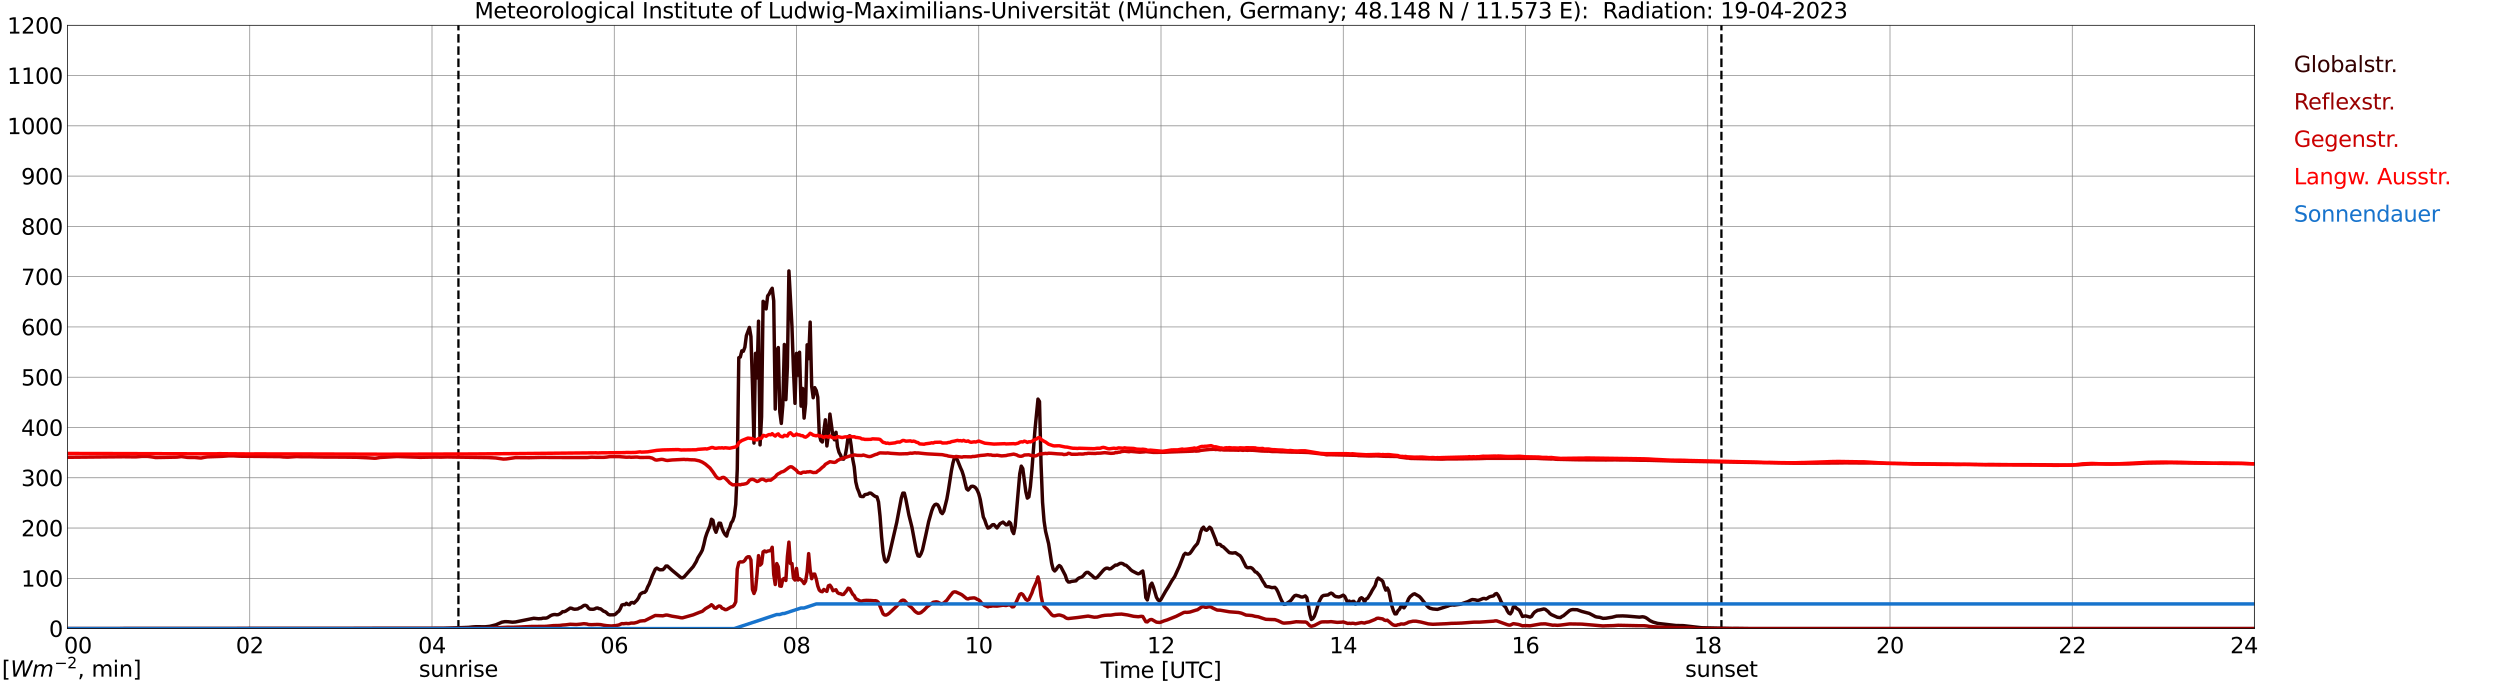<?xml version="1.0" encoding="utf-8" standalone="no"?>
<!DOCTYPE svg PUBLIC "-//W3C//DTD SVG 1.1//EN"
  "http://www.w3.org/Graphics/SVG/1.1/DTD/svg11.dtd">
<svg xmlns:xlink="http://www.w3.org/1999/xlink" width="1085.4pt" height="296.64pt" viewBox="0 0 1085.4 296.64" xmlns="http://www.w3.org/2000/svg" version="1.1">
 <defs>
  <style type="text/css">*{stroke-linejoin: round; stroke-linecap: butt}</style>
 </defs>
 <g id="figure_1">
  <g id="patch_1">
   <path d="M 0 296.64 
L 1085.4 296.64 
L 1085.4 0 
L 0 0 
z
" style="fill: #ffffff"/>
  </g>
  <g id="axes_1">
   <g id="patch_2">
    <path d="M 29.306 272.909 
L 978.814 272.909 
L 978.814 10.976 
L 29.306 10.976 
z
" style="fill: #ffffff"/>
   </g>
   <g id="patch_3">
    <path d="M 978.814 272.909 
L 978.814 272.909 
L 978.814 10.976 
L 978.814 10.976 
z
" clip-path="url(#p9064e767aa)" style="fill: #d3d3d3; opacity: 0.25; stroke: #d3d3d3; stroke-linejoin: miter"/>
   </g>
   <g id="matplotlib.axis_1">
    <g id="xtick_1">
     <g id="line2d_1">
      <path d="M 29.306 272.909 
L 29.306 10.976 
" clip-path="url(#p9064e767aa)" style="fill: none; stroke: #808080; stroke-width: 0.3; stroke-linecap: square"/>
     </g>
     <g id="line2d_2"/>
     <g id="text_1">
      <!--    00 -->
      <g transform="translate(18.733 283.627) scale(0.095 -0.095)">
       <defs>
        <path id="DejaVuSans-20" transform="scale(0.016)"/>
        <path id="DejaVuSans-30" d="M 2034 4250 
Q 1547 4250 1301 3770 
Q 1056 3291 1056 2328 
Q 1056 1369 1301 889 
Q 1547 409 2034 409 
Q 2525 409 2770 889 
Q 3016 1369 3016 2328 
Q 3016 3291 2770 3770 
Q 2525 4250 2034 4250 
z
M 2034 4750 
Q 2819 4750 3233 4129 
Q 3647 3509 3647 2328 
Q 3647 1150 3233 529 
Q 2819 -91 2034 -91 
Q 1250 -91 836 529 
Q 422 1150 422 2328 
Q 422 3509 836 4129 
Q 1250 4750 2034 4750 
z
" transform="scale(0.016)"/>
       </defs>
       <use xlink:href="#DejaVuSans-20"/>
       <use xlink:href="#DejaVuSans-20" transform="translate(31.787 0)"/>
       <use xlink:href="#DejaVuSans-20" transform="translate(63.574 0)"/>
       <use xlink:href="#DejaVuSans-30" transform="translate(95.361 0)"/>
       <use xlink:href="#DejaVuSans-30" transform="translate(158.984 0)"/>
      </g>
     </g>
    </g>
    <g id="xtick_2">
     <g id="line2d_3">
      <path d="M 108.431 272.909 
L 108.431 10.976 
" clip-path="url(#p9064e767aa)" style="fill: none; stroke: #808080; stroke-width: 0.3; stroke-linecap: square"/>
     </g>
     <g id="line2d_4"/>
     <g id="text_2">
      <!-- 02 -->
      <g transform="translate(102.387 283.627) scale(0.095 -0.095)">
       <defs>
        <path id="DejaVuSans-32" d="M 1228 531 
L 3431 531 
L 3431 0 
L 469 0 
L 469 531 
Q 828 903 1448 1529 
Q 2069 2156 2228 2338 
Q 2531 2678 2651 2914 
Q 2772 3150 2772 3378 
Q 2772 3750 2511 3984 
Q 2250 4219 1831 4219 
Q 1534 4219 1204 4116 
Q 875 4013 500 3803 
L 500 4441 
Q 881 4594 1212 4672 
Q 1544 4750 1819 4750 
Q 2544 4750 2975 4387 
Q 3406 4025 3406 3419 
Q 3406 3131 3298 2873 
Q 3191 2616 2906 2266 
Q 2828 2175 2409 1742 
Q 1991 1309 1228 531 
z
" transform="scale(0.016)"/>
       </defs>
       <use xlink:href="#DejaVuSans-30"/>
       <use xlink:href="#DejaVuSans-32" transform="translate(63.623 0)"/>
      </g>
     </g>
    </g>
    <g id="xtick_3">
     <g id="line2d_5">
      <path d="M 187.557 272.909 
L 187.557 10.976 
" clip-path="url(#p9064e767aa)" style="fill: none; stroke: #808080; stroke-width: 0.3; stroke-linecap: square"/>
     </g>
     <g id="line2d_6"/>
     <g id="text_3">
      <!-- 04 -->
      <g transform="translate(181.513 283.627) scale(0.095 -0.095)">
       <defs>
        <path id="DejaVuSans-34" d="M 2419 4116 
L 825 1625 
L 2419 1625 
L 2419 4116 
z
M 2253 4666 
L 3047 4666 
L 3047 1625 
L 3713 1625 
L 3713 1100 
L 3047 1100 
L 3047 0 
L 2419 0 
L 2419 1100 
L 313 1100 
L 313 1709 
L 2253 4666 
z
" transform="scale(0.016)"/>
       </defs>
       <use xlink:href="#DejaVuSans-30"/>
       <use xlink:href="#DejaVuSans-34" transform="translate(63.623 0)"/>
      </g>
     </g>
    </g>
    <g id="xtick_4">
     <g id="line2d_7">
      <path d="M 266.683 272.909 
L 266.683 10.976 
" clip-path="url(#p9064e767aa)" style="fill: none; stroke: #808080; stroke-width: 0.3; stroke-linecap: square"/>
     </g>
     <g id="line2d_8"/>
     <g id="text_4">
      <!-- 06 -->
      <g transform="translate(260.638 283.627) scale(0.095 -0.095)">
       <defs>
        <path id="DejaVuSans-36" d="M 2113 2584 
Q 1688 2584 1439 2293 
Q 1191 2003 1191 1497 
Q 1191 994 1439 701 
Q 1688 409 2113 409 
Q 2538 409 2786 701 
Q 3034 994 3034 1497 
Q 3034 2003 2786 2293 
Q 2538 2584 2113 2584 
z
M 3366 4563 
L 3366 3988 
Q 3128 4100 2886 4159 
Q 2644 4219 2406 4219 
Q 1781 4219 1451 3797 
Q 1122 3375 1075 2522 
Q 1259 2794 1537 2939 
Q 1816 3084 2150 3084 
Q 2853 3084 3261 2657 
Q 3669 2231 3669 1497 
Q 3669 778 3244 343 
Q 2819 -91 2113 -91 
Q 1303 -91 875 529 
Q 447 1150 447 2328 
Q 447 3434 972 4092 
Q 1497 4750 2381 4750 
Q 2619 4750 2861 4703 
Q 3103 4656 3366 4563 
z
" transform="scale(0.016)"/>
       </defs>
       <use xlink:href="#DejaVuSans-30"/>
       <use xlink:href="#DejaVuSans-36" transform="translate(63.623 0)"/>
      </g>
     </g>
    </g>
    <g id="xtick_5">
     <g id="line2d_9">
      <path d="M 345.808 272.909 
L 345.808 10.976 
" clip-path="url(#p9064e767aa)" style="fill: none; stroke: #808080; stroke-width: 0.3; stroke-linecap: square"/>
     </g>
     <g id="line2d_10"/>
     <g id="text_5">
      <!-- 08 -->
      <g transform="translate(339.764 283.627) scale(0.095 -0.095)">
       <defs>
        <path id="DejaVuSans-38" d="M 2034 2216 
Q 1584 2216 1326 1975 
Q 1069 1734 1069 1313 
Q 1069 891 1326 650 
Q 1584 409 2034 409 
Q 2484 409 2743 651 
Q 3003 894 3003 1313 
Q 3003 1734 2745 1975 
Q 2488 2216 2034 2216 
z
M 1403 2484 
Q 997 2584 770 2862 
Q 544 3141 544 3541 
Q 544 4100 942 4425 
Q 1341 4750 2034 4750 
Q 2731 4750 3128 4425 
Q 3525 4100 3525 3541 
Q 3525 3141 3298 2862 
Q 3072 2584 2669 2484 
Q 3125 2378 3379 2068 
Q 3634 1759 3634 1313 
Q 3634 634 3220 271 
Q 2806 -91 2034 -91 
Q 1263 -91 848 271 
Q 434 634 434 1313 
Q 434 1759 690 2068 
Q 947 2378 1403 2484 
z
M 1172 3481 
Q 1172 3119 1398 2916 
Q 1625 2713 2034 2713 
Q 2441 2713 2670 2916 
Q 2900 3119 2900 3481 
Q 2900 3844 2670 4047 
Q 2441 4250 2034 4250 
Q 1625 4250 1398 4047 
Q 1172 3844 1172 3481 
z
" transform="scale(0.016)"/>
       </defs>
       <use xlink:href="#DejaVuSans-30"/>
       <use xlink:href="#DejaVuSans-38" transform="translate(63.623 0)"/>
      </g>
     </g>
    </g>
    <g id="xtick_6">
     <g id="line2d_11">
      <path d="M 424.934 272.909 
L 424.934 10.976 
" clip-path="url(#p9064e767aa)" style="fill: none; stroke: #808080; stroke-width: 0.3; stroke-linecap: square"/>
     </g>
     <g id="line2d_12"/>
     <g id="text_6">
      <!-- 10 -->
      <g transform="translate(418.89 283.627) scale(0.095 -0.095)">
       <defs>
        <path id="DejaVuSans-31" d="M 794 531 
L 1825 531 
L 1825 4091 
L 703 3866 
L 703 4441 
L 1819 4666 
L 2450 4666 
L 2450 531 
L 3481 531 
L 3481 0 
L 794 0 
L 794 531 
z
" transform="scale(0.016)"/>
       </defs>
       <use xlink:href="#DejaVuSans-31"/>
       <use xlink:href="#DejaVuSans-30" transform="translate(63.623 0)"/>
      </g>
     </g>
    </g>
    <g id="xtick_7">
     <g id="line2d_13">
      <path d="M 504.06 272.909 
L 504.06 10.976 
" clip-path="url(#p9064e767aa)" style="fill: none; stroke: #808080; stroke-width: 0.3; stroke-linecap: square"/>
     </g>
     <g id="line2d_14"/>
     <g id="text_7">
      <!-- 12 -->
      <g transform="translate(498.015 283.627) scale(0.095 -0.095)">
       <use xlink:href="#DejaVuSans-31"/>
       <use xlink:href="#DejaVuSans-32" transform="translate(63.623 0)"/>
      </g>
     </g>
    </g>
    <g id="xtick_8">
     <g id="line2d_15">
      <path d="M 583.185 272.909 
L 583.185 10.976 
" clip-path="url(#p9064e767aa)" style="fill: none; stroke: #808080; stroke-width: 0.3; stroke-linecap: square"/>
     </g>
     <g id="line2d_16"/>
     <g id="text_8">
      <!-- 14 -->
      <g transform="translate(577.141 283.627) scale(0.095 -0.095)">
       <use xlink:href="#DejaVuSans-31"/>
       <use xlink:href="#DejaVuSans-34" transform="translate(63.623 0)"/>
      </g>
     </g>
    </g>
    <g id="xtick_9">
     <g id="line2d_17">
      <path d="M 662.311 272.909 
L 662.311 10.976 
" clip-path="url(#p9064e767aa)" style="fill: none; stroke: #808080; stroke-width: 0.3; stroke-linecap: square"/>
     </g>
     <g id="line2d_18"/>
     <g id="text_9">
      <!-- 16 -->
      <g transform="translate(656.267 283.627) scale(0.095 -0.095)">
       <use xlink:href="#DejaVuSans-31"/>
       <use xlink:href="#DejaVuSans-36" transform="translate(63.623 0)"/>
      </g>
     </g>
    </g>
    <g id="xtick_10">
     <g id="line2d_19">
      <path d="M 741.437 272.909 
L 741.437 10.976 
" clip-path="url(#p9064e767aa)" style="fill: none; stroke: #808080; stroke-width: 0.3; stroke-linecap: square"/>
     </g>
     <g id="line2d_20"/>
     <g id="text_10">
      <!-- 18 -->
      <g transform="translate(735.392 283.627) scale(0.095 -0.095)">
       <use xlink:href="#DejaVuSans-31"/>
       <use xlink:href="#DejaVuSans-38" transform="translate(63.623 0)"/>
      </g>
     </g>
    </g>
    <g id="xtick_11">
     <g id="line2d_21">
      <path d="M 820.562 272.909 
L 820.562 10.976 
" clip-path="url(#p9064e767aa)" style="fill: none; stroke: #808080; stroke-width: 0.3; stroke-linecap: square"/>
     </g>
     <g id="line2d_22"/>
     <g id="text_11">
      <!-- 20 -->
      <g transform="translate(814.518 283.627) scale(0.095 -0.095)">
       <use xlink:href="#DejaVuSans-32"/>
       <use xlink:href="#DejaVuSans-30" transform="translate(63.623 0)"/>
      </g>
     </g>
    </g>
    <g id="xtick_12">
     <g id="line2d_23">
      <path d="M 899.688 272.909 
L 899.688 10.976 
" clip-path="url(#p9064e767aa)" style="fill: none; stroke: #808080; stroke-width: 0.3; stroke-linecap: square"/>
     </g>
     <g id="line2d_24"/>
     <g id="text_12">
      <!-- 22 -->
      <g transform="translate(893.644 283.627) scale(0.095 -0.095)">
       <use xlink:href="#DejaVuSans-32"/>
       <use xlink:href="#DejaVuSans-32" transform="translate(63.623 0)"/>
      </g>
     </g>
    </g>
    <g id="xtick_13">
     <g id="line2d_25">
      <path d="M 978.814 272.909 
L 978.814 10.976 
" clip-path="url(#p9064e767aa)" style="fill: none; stroke: #808080; stroke-width: 0.3; stroke-linecap: square"/>
     </g>
     <g id="line2d_26"/>
     <g id="text_13">
      <!-- 24    -->
      <g transform="translate(968.241 283.627) scale(0.095 -0.095)">
       <use xlink:href="#DejaVuSans-32"/>
       <use xlink:href="#DejaVuSans-34" transform="translate(63.623 0)"/>
       <use xlink:href="#DejaVuSans-20" transform="translate(127.246 0)"/>
       <use xlink:href="#DejaVuSans-20" transform="translate(159.033 0)"/>
       <use xlink:href="#DejaVuSans-20" transform="translate(190.82 0)"/>
      </g>
     </g>
    </g>
    <g id="text_14">
     <!-- Time [UTC] -->
     <g transform="translate(477.806 294.322) scale(0.095 -0.095)">
      <defs>
       <path id="DejaVuSans-54" d="M -19 4666 
L 3928 4666 
L 3928 4134 
L 2272 4134 
L 2272 0 
L 1638 0 
L 1638 4134 
L -19 4134 
L -19 4666 
z
" transform="scale(0.016)"/>
       <path id="DejaVuSans-69" d="M 603 3500 
L 1178 3500 
L 1178 0 
L 603 0 
L 603 3500 
z
M 603 4863 
L 1178 4863 
L 1178 4134 
L 603 4134 
L 603 4863 
z
" transform="scale(0.016)"/>
       <path id="DejaVuSans-6d" d="M 3328 2828 
Q 3544 3216 3844 3400 
Q 4144 3584 4550 3584 
Q 5097 3584 5394 3201 
Q 5691 2819 5691 2113 
L 5691 0 
L 5113 0 
L 5113 2094 
Q 5113 2597 4934 2840 
Q 4756 3084 4391 3084 
Q 3944 3084 3684 2787 
Q 3425 2491 3425 1978 
L 3425 0 
L 2847 0 
L 2847 2094 
Q 2847 2600 2669 2842 
Q 2491 3084 2119 3084 
Q 1678 3084 1418 2786 
Q 1159 2488 1159 1978 
L 1159 0 
L 581 0 
L 581 3500 
L 1159 3500 
L 1159 2956 
Q 1356 3278 1631 3431 
Q 1906 3584 2284 3584 
Q 2666 3584 2933 3390 
Q 3200 3197 3328 2828 
z
" transform="scale(0.016)"/>
       <path id="DejaVuSans-65" d="M 3597 1894 
L 3597 1613 
L 953 1613 
Q 991 1019 1311 708 
Q 1631 397 2203 397 
Q 2534 397 2845 478 
Q 3156 559 3463 722 
L 3463 178 
Q 3153 47 2828 -22 
Q 2503 -91 2169 -91 
Q 1331 -91 842 396 
Q 353 884 353 1716 
Q 353 2575 817 3079 
Q 1281 3584 2069 3584 
Q 2775 3584 3186 3129 
Q 3597 2675 3597 1894 
z
M 3022 2063 
Q 3016 2534 2758 2815 
Q 2500 3097 2075 3097 
Q 1594 3097 1305 2825 
Q 1016 2553 972 2059 
L 3022 2063 
z
" transform="scale(0.016)"/>
       <path id="DejaVuSans-5b" d="M 550 4863 
L 1875 4863 
L 1875 4416 
L 1125 4416 
L 1125 -397 
L 1875 -397 
L 1875 -844 
L 550 -844 
L 550 4863 
z
" transform="scale(0.016)"/>
       <path id="DejaVuSans-55" d="M 556 4666 
L 1191 4666 
L 1191 1831 
Q 1191 1081 1462 751 
Q 1734 422 2344 422 
Q 2950 422 3222 751 
Q 3494 1081 3494 1831 
L 3494 4666 
L 4128 4666 
L 4128 1753 
Q 4128 841 3676 375 
Q 3225 -91 2344 -91 
Q 1459 -91 1007 375 
Q 556 841 556 1753 
L 556 4666 
z
" transform="scale(0.016)"/>
       <path id="DejaVuSans-43" d="M 4122 4306 
L 4122 3641 
Q 3803 3938 3442 4084 
Q 3081 4231 2675 4231 
Q 1875 4231 1450 3742 
Q 1025 3253 1025 2328 
Q 1025 1406 1450 917 
Q 1875 428 2675 428 
Q 3081 428 3442 575 
Q 3803 722 4122 1019 
L 4122 359 
Q 3791 134 3420 21 
Q 3050 -91 2638 -91 
Q 1578 -91 968 557 
Q 359 1206 359 2328 
Q 359 3453 968 4101 
Q 1578 4750 2638 4750 
Q 3056 4750 3426 4639 
Q 3797 4528 4122 4306 
z
" transform="scale(0.016)"/>
       <path id="DejaVuSans-5d" d="M 1947 4863 
L 1947 -844 
L 622 -844 
L 622 -397 
L 1369 -397 
L 1369 4416 
L 622 4416 
L 622 4863 
L 1947 4863 
z
" transform="scale(0.016)"/>
      </defs>
      <use xlink:href="#DejaVuSans-54"/>
      <use xlink:href="#DejaVuSans-69" transform="translate(57.959 0)"/>
      <use xlink:href="#DejaVuSans-6d" transform="translate(85.742 0)"/>
      <use xlink:href="#DejaVuSans-65" transform="translate(183.154 0)"/>
      <use xlink:href="#DejaVuSans-20" transform="translate(244.678 0)"/>
      <use xlink:href="#DejaVuSans-5b" transform="translate(276.465 0)"/>
      <use xlink:href="#DejaVuSans-55" transform="translate(315.479 0)"/>
      <use xlink:href="#DejaVuSans-54" transform="translate(388.672 0)"/>
      <use xlink:href="#DejaVuSans-43" transform="translate(443.881 0)"/>
      <use xlink:href="#DejaVuSans-5d" transform="translate(513.705 0)"/>
     </g>
    </g>
   </g>
   <g id="matplotlib.axis_2">
    <g id="ytick_1">
     <g id="line2d_27">
      <path d="M 29.306 272.909 
L 978.814 272.909 
" clip-path="url(#p9064e767aa)" style="fill: none; stroke: #808080; stroke-width: 0.3; stroke-linecap: square"/>
     </g>
     <g id="line2d_28"/>
     <g id="text_15">
      <!-- 0 -->
      <g transform="translate(21.261 276.518) scale(0.095 -0.095)">
       <use xlink:href="#DejaVuSans-30"/>
      </g>
     </g>
    </g>
    <g id="ytick_2">
     <g id="line2d_29">
      <path d="M 29.306 251.081 
L 978.814 251.081 
" clip-path="url(#p9064e767aa)" style="fill: none; stroke: #808080; stroke-width: 0.3; stroke-linecap: square"/>
     </g>
     <g id="line2d_30"/>
     <g id="text_16">
      <!-- 100 -->
      <g transform="translate(9.173 254.69) scale(0.095 -0.095)">
       <use xlink:href="#DejaVuSans-31"/>
       <use xlink:href="#DejaVuSans-30" transform="translate(63.623 0)"/>
       <use xlink:href="#DejaVuSans-30" transform="translate(127.246 0)"/>
      </g>
     </g>
    </g>
    <g id="ytick_3">
     <g id="line2d_31">
      <path d="M 29.306 229.253 
L 978.814 229.253 
" clip-path="url(#p9064e767aa)" style="fill: none; stroke: #808080; stroke-width: 0.3; stroke-linecap: square"/>
     </g>
     <g id="line2d_32"/>
     <g id="text_17">
      <!-- 200 -->
      <g transform="translate(9.173 232.863) scale(0.095 -0.095)">
       <use xlink:href="#DejaVuSans-32"/>
       <use xlink:href="#DejaVuSans-30" transform="translate(63.623 0)"/>
       <use xlink:href="#DejaVuSans-30" transform="translate(127.246 0)"/>
      </g>
     </g>
    </g>
    <g id="ytick_4">
     <g id="line2d_33">
      <path d="M 29.306 207.426 
L 978.814 207.426 
" clip-path="url(#p9064e767aa)" style="fill: none; stroke: #808080; stroke-width: 0.3; stroke-linecap: square"/>
     </g>
     <g id="line2d_34"/>
     <g id="text_18">
      <!-- 300 -->
      <g transform="translate(9.173 211.035) scale(0.095 -0.095)">
       <defs>
        <path id="DejaVuSans-33" d="M 2597 2516 
Q 3050 2419 3304 2112 
Q 3559 1806 3559 1356 
Q 3559 666 3084 287 
Q 2609 -91 1734 -91 
Q 1441 -91 1130 -33 
Q 819 25 488 141 
L 488 750 
Q 750 597 1062 519 
Q 1375 441 1716 441 
Q 2309 441 2620 675 
Q 2931 909 2931 1356 
Q 2931 1769 2642 2001 
Q 2353 2234 1838 2234 
L 1294 2234 
L 1294 2753 
L 1863 2753 
Q 2328 2753 2575 2939 
Q 2822 3125 2822 3475 
Q 2822 3834 2567 4026 
Q 2313 4219 1838 4219 
Q 1578 4219 1281 4162 
Q 984 4106 628 3988 
L 628 4550 
Q 988 4650 1302 4700 
Q 1616 4750 1894 4750 
Q 2613 4750 3031 4423 
Q 3450 4097 3450 3541 
Q 3450 3153 3228 2886 
Q 3006 2619 2597 2516 
z
" transform="scale(0.016)"/>
       </defs>
       <use xlink:href="#DejaVuSans-33"/>
       <use xlink:href="#DejaVuSans-30" transform="translate(63.623 0)"/>
       <use xlink:href="#DejaVuSans-30" transform="translate(127.246 0)"/>
      </g>
     </g>
    </g>
    <g id="ytick_5">
     <g id="line2d_35">
      <path d="M 29.306 185.598 
L 978.814 185.598 
" clip-path="url(#p9064e767aa)" style="fill: none; stroke: #808080; stroke-width: 0.3; stroke-linecap: square"/>
     </g>
     <g id="line2d_36"/>
     <g id="text_19">
      <!-- 400 -->
      <g transform="translate(9.173 189.207) scale(0.095 -0.095)">
       <use xlink:href="#DejaVuSans-34"/>
       <use xlink:href="#DejaVuSans-30" transform="translate(63.623 0)"/>
       <use xlink:href="#DejaVuSans-30" transform="translate(127.246 0)"/>
      </g>
     </g>
    </g>
    <g id="ytick_6">
     <g id="line2d_37">
      <path d="M 29.306 163.77 
L 978.814 163.77 
" clip-path="url(#p9064e767aa)" style="fill: none; stroke: #808080; stroke-width: 0.3; stroke-linecap: square"/>
     </g>
     <g id="line2d_38"/>
     <g id="text_20">
      <!-- 500 -->
      <g transform="translate(9.173 167.379) scale(0.095 -0.095)">
       <defs>
        <path id="DejaVuSans-35" d="M 691 4666 
L 3169 4666 
L 3169 4134 
L 1269 4134 
L 1269 2991 
Q 1406 3038 1543 3061 
Q 1681 3084 1819 3084 
Q 2600 3084 3056 2656 
Q 3513 2228 3513 1497 
Q 3513 744 3044 326 
Q 2575 -91 1722 -91 
Q 1428 -91 1123 -41 
Q 819 9 494 109 
L 494 744 
Q 775 591 1075 516 
Q 1375 441 1709 441 
Q 2250 441 2565 725 
Q 2881 1009 2881 1497 
Q 2881 1984 2565 2268 
Q 2250 2553 1709 2553 
Q 1456 2553 1204 2497 
Q 953 2441 691 2322 
L 691 4666 
z
" transform="scale(0.016)"/>
       </defs>
       <use xlink:href="#DejaVuSans-35"/>
       <use xlink:href="#DejaVuSans-30" transform="translate(63.623 0)"/>
       <use xlink:href="#DejaVuSans-30" transform="translate(127.246 0)"/>
      </g>
     </g>
    </g>
    <g id="ytick_7">
     <g id="line2d_39">
      <path d="M 29.306 141.942 
L 978.814 141.942 
" clip-path="url(#p9064e767aa)" style="fill: none; stroke: #808080; stroke-width: 0.3; stroke-linecap: square"/>
     </g>
     <g id="line2d_40"/>
     <g id="text_21">
      <!-- 600 -->
      <g transform="translate(9.173 145.551) scale(0.095 -0.095)">
       <use xlink:href="#DejaVuSans-36"/>
       <use xlink:href="#DejaVuSans-30" transform="translate(63.623 0)"/>
       <use xlink:href="#DejaVuSans-30" transform="translate(127.246 0)"/>
      </g>
     </g>
    </g>
    <g id="ytick_8">
     <g id="line2d_41">
      <path d="M 29.306 120.114 
L 978.814 120.114 
" clip-path="url(#p9064e767aa)" style="fill: none; stroke: #808080; stroke-width: 0.3; stroke-linecap: square"/>
     </g>
     <g id="line2d_42"/>
     <g id="text_22">
      <!-- 700 -->
      <g transform="translate(9.173 123.724) scale(0.095 -0.095)">
       <defs>
        <path id="DejaVuSans-37" d="M 525 4666 
L 3525 4666 
L 3525 4397 
L 1831 0 
L 1172 0 
L 2766 4134 
L 525 4134 
L 525 4666 
z
" transform="scale(0.016)"/>
       </defs>
       <use xlink:href="#DejaVuSans-37"/>
       <use xlink:href="#DejaVuSans-30" transform="translate(63.623 0)"/>
       <use xlink:href="#DejaVuSans-30" transform="translate(127.246 0)"/>
      </g>
     </g>
    </g>
    <g id="ytick_9">
     <g id="line2d_43">
      <path d="M 29.306 98.287 
L 978.814 98.287 
" clip-path="url(#p9064e767aa)" style="fill: none; stroke: #808080; stroke-width: 0.3; stroke-linecap: square"/>
     </g>
     <g id="line2d_44"/>
     <g id="text_23">
      <!-- 800 -->
      <g transform="translate(9.173 101.896) scale(0.095 -0.095)">
       <use xlink:href="#DejaVuSans-38"/>
       <use xlink:href="#DejaVuSans-30" transform="translate(63.623 0)"/>
       <use xlink:href="#DejaVuSans-30" transform="translate(127.246 0)"/>
      </g>
     </g>
    </g>
    <g id="ytick_10">
     <g id="line2d_45">
      <path d="M 29.306 76.459 
L 978.814 76.459 
" clip-path="url(#p9064e767aa)" style="fill: none; stroke: #808080; stroke-width: 0.3; stroke-linecap: square"/>
     </g>
     <g id="line2d_46"/>
     <g id="text_24">
      <!-- 900 -->
      <g transform="translate(9.173 80.068) scale(0.095 -0.095)">
       <defs>
        <path id="DejaVuSans-39" d="M 703 97 
L 703 672 
Q 941 559 1184 500 
Q 1428 441 1663 441 
Q 2288 441 2617 861 
Q 2947 1281 2994 2138 
Q 2813 1869 2534 1725 
Q 2256 1581 1919 1581 
Q 1219 1581 811 2004 
Q 403 2428 403 3163 
Q 403 3881 828 4315 
Q 1253 4750 1959 4750 
Q 2769 4750 3195 4129 
Q 3622 3509 3622 2328 
Q 3622 1225 3098 567 
Q 2575 -91 1691 -91 
Q 1453 -91 1209 -44 
Q 966 3 703 97 
z
M 1959 2075 
Q 2384 2075 2632 2365 
Q 2881 2656 2881 3163 
Q 2881 3666 2632 3958 
Q 2384 4250 1959 4250 
Q 1534 4250 1286 3958 
Q 1038 3666 1038 3163 
Q 1038 2656 1286 2365 
Q 1534 2075 1959 2075 
z
" transform="scale(0.016)"/>
       </defs>
       <use xlink:href="#DejaVuSans-39"/>
       <use xlink:href="#DejaVuSans-30" transform="translate(63.623 0)"/>
       <use xlink:href="#DejaVuSans-30" transform="translate(127.246 0)"/>
      </g>
     </g>
    </g>
    <g id="ytick_11">
     <g id="line2d_47">
      <path d="M 29.306 54.631 
L 978.814 54.631 
" clip-path="url(#p9064e767aa)" style="fill: none; stroke: #808080; stroke-width: 0.3; stroke-linecap: square"/>
     </g>
     <g id="line2d_48"/>
     <g id="text_25">
      <!-- 1000 -->
      <g transform="translate(3.128 58.24) scale(0.095 -0.095)">
       <use xlink:href="#DejaVuSans-31"/>
       <use xlink:href="#DejaVuSans-30" transform="translate(63.623 0)"/>
       <use xlink:href="#DejaVuSans-30" transform="translate(127.246 0)"/>
       <use xlink:href="#DejaVuSans-30" transform="translate(190.869 0)"/>
      </g>
     </g>
    </g>
    <g id="ytick_12">
     <g id="line2d_49">
      <path d="M 29.306 32.803 
L 978.814 32.803 
" clip-path="url(#p9064e767aa)" style="fill: none; stroke: #808080; stroke-width: 0.3; stroke-linecap: square"/>
     </g>
     <g id="line2d_50"/>
     <g id="text_26">
      <!-- 1100 -->
      <g transform="translate(3.128 36.413) scale(0.095 -0.095)">
       <use xlink:href="#DejaVuSans-31"/>
       <use xlink:href="#DejaVuSans-31" transform="translate(63.623 0)"/>
       <use xlink:href="#DejaVuSans-30" transform="translate(127.246 0)"/>
       <use xlink:href="#DejaVuSans-30" transform="translate(190.869 0)"/>
      </g>
     </g>
    </g>
    <g id="ytick_13">
     <g id="line2d_51">
      <path d="M 29.306 10.976 
L 978.814 10.976 
" clip-path="url(#p9064e767aa)" style="fill: none; stroke: #808080; stroke-width: 0.3; stroke-linecap: square"/>
     </g>
     <g id="line2d_52"/>
     <g id="text_27">
      <!-- 1200 -->
      <g transform="translate(3.128 14.585) scale(0.095 -0.095)">
       <use xlink:href="#DejaVuSans-31"/>
       <use xlink:href="#DejaVuSans-32" transform="translate(63.623 0)"/>
       <use xlink:href="#DejaVuSans-30" transform="translate(127.246 0)"/>
       <use xlink:href="#DejaVuSans-30" transform="translate(190.869 0)"/>
      </g>
     </g>
    </g>
   </g>
   <g id="line2d_53">
    <path d="M 199.03 272.909 
L 199.03 10.976 
" clip-path="url(#p9064e767aa)" style="fill: none; stroke-dasharray: 3.7,1.6; stroke-dashoffset: 0; stroke: #000000"/>
   </g>
   <g id="line2d_54">
    <path d="M 747.371 272.909 
L 747.371 10.976 
" clip-path="url(#p9064e767aa)" style="fill: none; stroke-dasharray: 3.7,1.6; stroke-dashoffset: 0; stroke: #000000"/>
   </g>
   <g id="line2d_55">
    <path d="M 29.306 272.909 
L 187.557 272.824 
L 189.535 272.782 
L 192.832 272.782 
L 203.382 272.378 
L 205.36 272.175 
L 206.679 272.095 
L 210.635 272.134 
L 212.614 271.931 
L 215.251 271.283 
L 217.889 270.128 
L 219.207 269.886 
L 220.526 269.925 
L 222.504 270.128 
L 223.823 270.028 
L 231.736 268.425 
L 233.714 268.628 
L 235.033 268.567 
L 235.692 268.386 
L 237.011 268.364 
L 237.67 268.183 
L 238.989 267.332 
L 239.648 267.026 
L 240.308 266.845 
L 240.967 266.784 
L 241.626 266.906 
L 242.286 266.865 
L 242.945 266.581 
L 243.604 266.155 
L 244.264 265.548 
L 244.923 265.568 
L 245.583 265.326 
L 247.561 264.007 
L 248.22 264.108 
L 248.88 264.392 
L 249.539 264.514 
L 250.858 264.372 
L 251.517 263.966 
L 252.176 263.785 
L 253.495 262.872 
L 254.155 262.792 
L 254.814 263.075 
L 255.473 264.007 
L 256.133 264.475 
L 257.451 264.533 
L 258.111 264.392 
L 258.77 264.049 
L 259.43 263.946 
L 260.089 264.25 
L 260.748 264.333 
L 262.067 265.365 
L 262.726 265.568 
L 263.386 266.055 
L 264.045 266.723 
L 264.705 266.945 
L 266.683 266.926 
L 267.342 266.542 
L 268.002 265.852 
L 268.661 265.365 
L 269.32 264.291 
L 269.98 262.689 
L 270.639 262.488 
L 271.298 262.528 
L 271.958 261.921 
L 272.617 262.405 
L 273.277 262.528 
L 273.936 261.676 
L 274.595 261.554 
L 275.255 261.86 
L 276.573 260.541 
L 277.233 259.548 
L 277.892 258.029 
L 278.552 257.542 
L 279.211 257.217 
L 279.87 257.178 
L 280.53 256.488 
L 281.189 254.827 
L 281.849 253.589 
L 283.167 250.064 
L 284.486 247.145 
L 285.145 246.659 
L 286.464 247.388 
L 287.783 247.327 
L 288.442 246.7 
L 289.102 245.766 
L 289.761 245.746 
L 291.739 247.551 
L 295.696 250.834 
L 296.355 250.854 
L 297.014 250.47 
L 300.971 245.991 
L 302.289 243.801 
L 302.949 242.241 
L 304.267 240.093 
L 304.927 238.816 
L 305.586 236.382 
L 306.246 233.444 
L 306.905 231.458 
L 308.224 228.297 
L 308.883 225.44 
L 309.543 225.925 
L 310.202 229.574 
L 310.861 231.093 
L 312.18 227.121 
L 312.839 227.182 
L 313.499 229.452 
L 314.158 231.013 
L 314.818 232.106 
L 315.477 232.754 
L 316.136 230.364 
L 316.796 229.149 
L 317.455 227.02 
L 318.114 226.108 
L 318.774 224.102 
L 319.433 218.994 
L 320.093 203.693 
L 320.752 155.294 
L 321.411 155.011 
L 322.071 152.315 
L 322.73 152.498 
L 323.39 150.754 
L 324.049 145.727 
L 325.368 142.161 
L 326.027 146.114 
L 326.686 166.765 
L 327.346 192.362 
L 328.005 153.408 
L 328.665 164.091 
L 329.324 139.445 
L 329.983 193.152 
L 330.643 180.953 
L 331.302 130.832 
L 331.961 131.5 
L 332.621 134.115 
L 333.28 128.481 
L 333.94 127.63 
L 334.599 126.191 
L 335.258 125.157 
L 335.918 130.649 
L 336.577 177.609 
L 337.236 152.356 
L 337.896 150.896 
L 338.555 178.783 
L 339.215 183.83 
L 339.874 175.906 
L 340.533 149.558 
L 341.193 173.514 
L 341.852 159.328 
L 342.512 117.637 
L 343.83 141.554 
L 344.49 160.686 
L 345.149 175.116 
L 345.808 153.408 
L 346.468 162.895 
L 347.127 152.924 
L 347.787 176.332 
L 348.446 168.651 
L 349.105 181.52 
L 349.765 175.297 
L 350.424 149.7 
L 351.083 155.7 
L 351.743 139.851 
L 352.402 167.799 
L 353.062 172.684 
L 353.721 168.306 
L 354.38 169.563 
L 355.04 172.44 
L 355.699 188.634 
L 356.359 191.269 
L 357.018 191.897 
L 358.337 182.249 
L 358.996 193.619 
L 359.655 188.614 
L 360.315 179.776 
L 361.634 189.383 
L 362.293 190.943 
L 362.952 187.68 
L 363.612 193.964 
L 364.271 196.396 
L 364.93 197.592 
L 365.59 199.234 
L 366.249 199.356 
L 366.909 198.14 
L 367.568 194.451 
L 368.227 189.586 
L 368.887 189.221 
L 369.546 193.478 
L 370.206 199.253 
L 370.865 202.678 
L 371.524 209.143 
L 372.184 211.9 
L 372.843 213.481 
L 373.502 215.406 
L 374.162 215.589 
L 374.821 215.589 
L 375.481 214.757 
L 376.799 214.515 
L 377.459 214.07 
L 378.118 214.109 
L 379.437 215.163 
L 380.096 215.569 
L 380.756 215.731 
L 381.415 217.898 
L 382.074 224.122 
L 382.734 232.957 
L 383.393 239.687 
L 384.053 243.131 
L 384.712 243.963 
L 385.371 243.254 
L 386.031 241.125 
L 389.328 226.817 
L 391.306 216.237 
L 391.965 214.09 
L 392.624 214.09 
L 393.284 216.766 
L 394.603 223.596 
L 395.921 228.884 
L 397.899 239.504 
L 398.559 241.328 
L 399.218 241.512 
L 399.878 240.416 
L 400.537 238.652 
L 401.856 232.696 
L 403.175 226.534 
L 404.493 221.871 
L 405.153 220.129 
L 405.812 219.156 
L 406.471 218.892 
L 407.131 219.175 
L 407.79 220.413 
L 408.45 222.358 
L 409.109 222.987 
L 409.768 221.913 
L 411.087 216.643 
L 411.746 212.913 
L 413.065 204.381 
L 413.725 201.037 
L 414.384 198.766 
L 415.043 198.505 
L 415.703 199.821 
L 417.022 203.125 
L 417.681 204.564 
L 418.34 206.651 
L 419.659 212.225 
L 420.318 212.771 
L 421.637 211.191 
L 422.297 211.09 
L 422.956 211.313 
L 423.615 211.819 
L 424.275 212.832 
L 424.934 214.393 
L 425.593 216.907 
L 426.912 224.447 
L 427.572 225.844 
L 428.231 227.83 
L 428.89 229.269 
L 429.55 229.087 
L 430.869 227.83 
L 431.528 227.769 
L 432.847 229.21 
L 434.165 227.385 
L 435.484 226.675 
L 436.803 227.872 
L 437.462 227.81 
L 438.122 226.614 
L 438.781 227.243 
L 439.44 230.425 
L 440.1 231.661 
L 440.759 228.417 
L 442.737 205.699 
L 443.397 202.375 
L 444.056 203.449 
L 445.375 213.502 
L 446.034 216.257 
L 446.694 215.731 
L 447.353 211.252 
L 448.012 203.955 
L 449.331 186.709 
L 450.65 173.272 
L 451.309 174.326 
L 451.969 201.301 
L 452.628 218.021 
L 453.287 226.169 
L 453.947 230.648 
L 455.266 236.04 
L 456.584 244.531 
L 457.244 247.145 
L 457.903 247.894 
L 458.563 247.226 
L 459.222 246.172 
L 459.881 245.524 
L 460.541 246.01 
L 462.519 249.819 
L 463.178 251.867 
L 463.838 252.679 
L 464.497 252.698 
L 465.156 252.434 
L 467.134 252.172 
L 467.794 251.422 
L 468.453 250.954 
L 469.772 250.47 
L 470.431 249.841 
L 471.091 249.01 
L 471.75 248.503 
L 472.409 248.503 
L 474.388 250.145 
L 475.047 250.834 
L 475.706 250.976 
L 476.366 250.651 
L 479.003 247.61 
L 479.663 247.004 
L 480.322 246.678 
L 480.981 246.7 
L 481.641 247.023 
L 482.3 246.862 
L 484.278 245.34 
L 484.938 245.362 
L 486.256 244.611 
L 486.916 244.572 
L 487.575 244.773 
L 488.235 245.301 
L 488.894 245.423 
L 490.213 246.598 
L 490.872 247.327 
L 491.532 247.855 
L 493.51 248.887 
L 494.169 249.151 
L 494.828 248.948 
L 495.488 248.32 
L 496.147 247.916 
L 496.807 251.989 
L 497.466 259.467 
L 498.125 260.46 
L 498.785 257.642 
L 499.444 254.098 
L 500.103 253.185 
L 500.763 254.846 
L 502.082 259.306 
L 502.741 260.421 
L 503.4 260.886 
L 504.06 260.218 
L 506.038 256.732 
L 507.357 254.624 
L 508.675 252.273 
L 509.994 250.328 
L 511.313 247.41 
L 511.972 246.01 
L 513.95 240.922 
L 514.61 240.213 
L 515.269 240.538 
L 515.929 240.558 
L 516.588 240.274 
L 517.247 239.442 
L 518.566 237.478 
L 519.885 235.978 
L 520.544 234.114 
L 521.204 231.216 
L 521.863 229.493 
L 522.522 228.865 
L 523.182 229.978 
L 523.841 230.242 
L 524.501 229.675 
L 525.16 228.884 
L 525.819 229.41 
L 527.797 234.357 
L 528.457 236.424 
L 529.116 236.24 
L 529.776 236.424 
L 530.435 237.153 
L 531.094 237.397 
L 533.732 239.951 
L 535.051 240.132 
L 536.369 239.971 
L 537.688 240.861 
L 538.348 241.228 
L 539.007 242.099 
L 540.985 246.072 
L 541.644 246.497 
L 542.963 246.395 
L 543.623 246.72 
L 544.282 247.41 
L 544.941 248.281 
L 545.601 248.503 
L 546.919 249.942 
L 548.238 252.334 
L 548.898 253.305 
L 549.557 254.482 
L 550.216 254.724 
L 550.876 254.746 
L 552.195 255.13 
L 553.513 255.008 
L 554.173 255.717 
L 554.832 256.975 
L 556.151 260.196 
L 556.81 261.473 
L 557.47 262.386 
L 558.129 262.305 
L 560.107 261.008 
L 560.766 260.299 
L 561.426 259.345 
L 562.085 258.636 
L 562.745 258.454 
L 564.063 258.799 
L 564.723 259.122 
L 565.382 259.225 
L 566.042 259.042 
L 566.701 258.719 
L 567.36 259.467 
L 568.02 262.589 
L 568.679 266.742 
L 569.338 268.954 
L 569.998 268.548 
L 570.657 267.513 
L 571.317 265.649 
L 572.635 261.392 
L 573.295 260.035 
L 573.954 258.941 
L 574.613 258.535 
L 575.932 258.374 
L 576.592 258.313 
L 577.251 257.806 
L 577.91 257.501 
L 578.57 257.826 
L 579.229 258.577 
L 579.889 258.981 
L 581.207 259.184 
L 581.867 259.042 
L 583.185 258.393 
L 583.845 258.941 
L 585.164 261.779 
L 585.823 260.947 
L 586.482 261.94 
L 587.142 261.131 
L 587.801 261.069 
L 588.46 262.244 
L 589.12 261.921 
L 589.779 261.434 
L 590.439 259.913 
L 591.098 259.509 
L 591.757 259.954 
L 592.417 261.412 
L 593.076 260.096 
L 593.736 259.751 
L 595.054 257.664 
L 595.714 256.387 
L 597.032 254.259 
L 597.692 251.948 
L 598.351 250.976 
L 599.67 251.806 
L 600.329 252.373 
L 600.989 254.543 
L 601.648 256.204 
L 602.307 255.292 
L 602.967 256.59 
L 604.286 263.075 
L 604.945 265.081 
L 605.604 266.52 
L 606.264 266.5 
L 606.923 265.184 
L 607.582 264.533 
L 608.242 263.298 
L 608.901 263.379 
L 609.561 263.907 
L 610.22 262.914 
L 610.879 261.637 
L 611.539 260.015 
L 612.198 259.083 
L 613.517 258.009 
L 614.176 257.806 
L 616.154 258.919 
L 616.814 259.57 
L 619.451 262.914 
L 620.111 263.601 
L 620.77 264.049 
L 622.089 264.392 
L 624.067 264.575 
L 625.386 264.169 
L 628.683 263.115 
L 629.342 262.811 
L 630.661 262.63 
L 631.32 262.711 
L 633.958 262.346 
L 636.595 261.434 
L 637.255 261.211 
L 638.573 260.522 
L 639.233 260.299 
L 640.552 260.441 
L 641.211 260.644 
L 641.87 260.622 
L 642.53 260.421 
L 643.848 259.854 
L 644.508 259.812 
L 645.167 260.035 
L 645.827 259.712 
L 646.486 259.225 
L 647.145 258.981 
L 648.464 258.677 
L 649.123 257.907 
L 649.783 257.684 
L 650.442 258.454 
L 651.102 259.731 
L 651.761 261.312 
L 652.42 262.305 
L 653.739 263.743 
L 654.399 265.184 
L 655.058 266.175 
L 655.717 266.52 
L 656.377 265.527 
L 657.036 263.44 
L 657.695 263.318 
L 658.355 264.049 
L 659.674 264.959 
L 660.992 267.655 
L 662.311 267.393 
L 664.289 267.919 
L 664.949 267.616 
L 665.608 266.542 
L 666.267 265.771 
L 667.586 264.939 
L 668.246 264.859 
L 669.564 264.555 
L 670.224 264.392 
L 670.883 264.533 
L 672.202 265.568 
L 672.861 266.339 
L 673.521 266.825 
L 676.158 268 
L 677.477 268.142 
L 678.136 267.635 
L 678.796 267.332 
L 681.433 265.081 
L 682.092 264.778 
L 682.752 264.656 
L 684.73 264.717 
L 686.708 265.446 
L 690.005 266.317 
L 691.983 267.351 
L 692.643 267.716 
L 693.302 267.878 
L 694.621 268.041 
L 695.939 268.467 
L 697.258 268.406 
L 698.577 268.183 
L 699.896 267.98 
L 701.874 267.474 
L 704.511 267.393 
L 706.49 267.493 
L 708.468 267.655 
L 711.765 267.939 
L 713.083 267.777 
L 713.743 267.878 
L 714.402 268.102 
L 715.062 268.486 
L 716.38 269.48 
L 717.699 270.086 
L 719.677 270.654 
L 727.59 271.566 
L 730.887 271.628 
L 738.799 272.54 
L 751.987 272.843 
L 753.965 272.824 
L 759.899 272.909 
L 978.154 272.909 
L 978.154 272.909 
" clip-path="url(#p9064e767aa)" style="fill: none; stroke: #330000; stroke-width: 1.5; stroke-linecap: square"/>
   </g>
   <g id="line2d_56">
    <path d="M 29.306 272.909 
L 204.701 272.808 
L 207.998 272.789 
L 211.295 272.789 
L 220.526 272.302 
L 222.504 272.343 
L 225.142 272.241 
L 230.417 271.999 
L 237.011 271.937 
L 240.308 271.612 
L 242.945 271.551 
L 244.264 271.37 
L 245.583 271.289 
L 247.561 271.025 
L 250.198 271.147 
L 252.176 270.964 
L 253.495 270.783 
L 254.814 270.925 
L 255.473 271.147 
L 256.792 271.208 
L 259.43 271.106 
L 260.748 271.187 
L 262.067 271.451 
L 263.386 271.634 
L 265.364 271.776 
L 267.342 271.612 
L 268.661 271.35 
L 269.98 270.741 
L 270.639 270.802 
L 271.958 270.661 
L 272.617 270.761 
L 273.277 270.7 
L 273.936 270.519 
L 275.255 270.519 
L 276.573 270.193 
L 277.892 269.648 
L 279.211 269.506 
L 279.87 269.506 
L 281.849 268.513 
L 283.827 267.52 
L 284.486 267.214 
L 287.783 267.356 
L 289.102 267.033 
L 289.761 267.052 
L 291.739 267.52 
L 294.377 267.945 
L 295.696 268.207 
L 296.355 268.229 
L 300.971 266.93 
L 303.608 265.878 
L 304.927 265.411 
L 306.246 264.276 
L 308.224 263.121 
L 308.883 262.534 
L 309.543 263.06 
L 310.202 263.953 
L 310.861 264.073 
L 311.521 263.444 
L 312.18 263.08 
L 312.839 263.243 
L 313.499 264.073 
L 314.158 264.276 
L 314.818 264.702 
L 315.477 264.64 
L 317.455 263.505 
L 318.114 263.344 
L 318.774 262.654 
L 319.433 261.296 
L 320.093 247.089 
L 320.752 244.312 
L 321.411 243.908 
L 322.071 243.989 
L 322.73 243.867 
L 323.39 243.258 
L 324.049 242.164 
L 324.708 241.719 
L 325.368 241.739 
L 326.027 243.116 
L 326.686 255.927 
L 327.346 257.669 
L 328.005 256.027 
L 328.665 249.339 
L 329.324 241.232 
L 329.983 245.367 
L 330.643 244.718 
L 331.302 239.611 
L 331.961 239.205 
L 332.621 239.611 
L 333.28 239.266 
L 334.599 239.043 
L 335.258 237.605 
L 335.918 249.42 
L 336.577 253.777 
L 337.236 244.677 
L 337.896 246.076 
L 338.555 254.427 
L 339.215 254.528 
L 339.874 251.487 
L 340.533 251.103 
L 341.193 252.015 
L 341.852 241.638 
L 342.512 235.376 
L 343.171 244.637 
L 343.83 244.657 
L 344.49 251 
L 345.149 251.832 
L 345.808 246.785 
L 346.468 251.812 
L 347.127 251.245 
L 347.787 251.732 
L 348.446 252.38 
L 349.105 253.373 
L 349.765 252.358 
L 350.424 248.285 
L 351.083 240.361 
L 351.743 247.495 
L 352.402 251.245 
L 353.062 249.298 
L 353.721 249.239 
L 354.38 251.345 
L 355.04 254.405 
L 355.699 256.189 
L 356.359 256.756 
L 357.018 256.898 
L 357.677 255.927 
L 358.996 256.756 
L 359.655 254.344 
L 360.315 254.061 
L 360.974 254.953 
L 361.634 256.472 
L 362.952 256.047 
L 363.612 257.284 
L 364.271 257.688 
L 364.93 257.771 
L 365.59 258.136 
L 366.249 258.055 
L 367.568 256.453 
L 368.227 255.379 
L 368.887 255.582 
L 370.206 257.994 
L 370.865 258.581 
L 371.524 259.899 
L 373.502 260.952 
L 374.162 260.993 
L 374.821 260.77 
L 376.14 260.648 
L 378.118 260.709 
L 379.437 260.832 
L 380.096 260.79 
L 380.756 260.993 
L 381.415 261.6 
L 383.393 266.485 
L 384.053 266.991 
L 384.712 267.052 
L 385.371 266.729 
L 386.031 266.262 
L 388.009 264.398 
L 389.328 263.141 
L 390.646 261.641 
L 391.306 260.832 
L 391.965 260.526 
L 392.624 260.668 
L 393.943 262.108 
L 394.603 262.857 
L 395.921 263.911 
L 397.24 265.411 
L 397.899 265.898 
L 398.559 266.243 
L 399.218 266.201 
L 399.878 265.937 
L 401.196 264.843 
L 402.515 263.444 
L 405.153 261.48 
L 406.471 261.277 
L 407.131 261.399 
L 408.45 262.108 
L 409.109 262.067 
L 409.768 261.783 
L 411.087 260.607 
L 412.406 258.784 
L 413.725 257.182 
L 414.384 256.959 
L 415.043 257.02 
L 417.022 257.913 
L 417.681 258.278 
L 419.659 259.899 
L 420.318 260.039 
L 420.978 259.758 
L 422.297 259.616 
L 422.956 259.574 
L 423.615 259.797 
L 424.275 260.223 
L 424.934 260.465 
L 425.593 261.074 
L 426.253 261.986 
L 427.572 262.899 
L 428.89 263.466 
L 429.55 263.222 
L 430.209 263.222 
L 430.869 263.06 
L 432.847 263.141 
L 435.484 262.757 
L 436.803 262.899 
L 438.122 262.554 
L 438.781 262.837 
L 439.44 263.486 
L 440.1 263.405 
L 440.759 262.37 
L 442.737 258.055 
L 443.397 257.73 
L 444.056 258.136 
L 445.375 260.223 
L 446.034 260.629 
L 446.694 260.284 
L 448.012 257.446 
L 448.672 255.501 
L 449.991 252.583 
L 450.65 250.455 
L 451.309 253.109 
L 451.969 258.642 
L 452.628 261.722 
L 453.287 263.243 
L 453.947 263.953 
L 454.606 264.459 
L 456.584 266.871 
L 457.244 267.317 
L 457.903 267.378 
L 459.222 267.052 
L 459.881 266.991 
L 460.541 267.133 
L 461.859 267.581 
L 462.519 268.107 
L 463.178 268.452 
L 463.838 268.552 
L 467.794 268.107 
L 472.409 267.478 
L 475.047 267.965 
L 476.366 267.904 
L 478.344 267.378 
L 479.663 267.155 
L 480.981 267.072 
L 482.3 267.052 
L 484.278 266.729 
L 485.597 266.668 
L 486.916 266.607 
L 489.553 266.991 
L 492.191 267.581 
L 494.169 267.762 
L 495.488 267.581 
L 496.147 267.661 
L 497.466 269.91 
L 498.125 270.012 
L 498.785 269.403 
L 499.444 268.997 
L 500.103 268.978 
L 502.082 270.113 
L 503.4 270.255 
L 504.06 270.093 
L 505.379 269.565 
L 506.697 269.161 
L 510.654 267.581 
L 512.632 266.587 
L 513.95 265.917 
L 514.61 265.817 
L 515.269 265.878 
L 516.588 265.736 
L 519.226 264.905 
L 519.885 264.743 
L 521.863 263.405 
L 522.522 263.364 
L 523.182 263.647 
L 523.841 263.669 
L 524.501 263.466 
L 525.16 263.405 
L 525.819 263.547 
L 526.479 263.953 
L 527.797 264.579 
L 528.457 264.863 
L 529.776 264.924 
L 533.732 265.614 
L 537.688 265.917 
L 539.007 266.221 
L 540.985 267.052 
L 542.304 267.133 
L 543.623 267.255 
L 544.941 267.6 
L 546.26 267.781 
L 547.579 268.229 
L 549.557 268.877 
L 551.535 268.958 
L 553.513 269.019 
L 554.832 269.464 
L 556.81 270.416 
L 557.47 270.538 
L 560.107 270.357 
L 562.745 269.931 
L 566.042 270.052 
L 566.701 270.032 
L 567.36 270.274 
L 568.679 271.654 
L 569.338 271.918 
L 570.657 271.551 
L 573.295 270.174 
L 573.954 270.012 
L 575.273 269.971 
L 576.592 269.99 
L 577.91 269.89 
L 580.548 270.215 
L 582.526 270.113 
L 583.185 270.012 
L 585.164 270.68 
L 585.823 270.599 
L 586.482 270.7 
L 587.142 270.58 
L 587.801 270.641 
L 588.46 270.822 
L 591.098 270.296 
L 592.417 270.519 
L 593.076 270.255 
L 594.395 269.99 
L 597.032 268.917 
L 597.692 268.491 
L 598.351 268.39 
L 600.329 268.716 
L 600.989 269.2 
L 601.648 269.403 
L 602.307 269.261 
L 603.626 270.357 
L 604.286 270.925 
L 604.945 271.328 
L 605.604 271.512 
L 606.264 271.492 
L 606.923 271.228 
L 607.582 271.167 
L 608.242 270.883 
L 609.561 270.964 
L 610.879 270.477 
L 611.539 270.113 
L 613.517 269.687 
L 614.836 269.707 
L 616.814 270.052 
L 620.111 270.864 
L 622.089 271.045 
L 628.023 270.783 
L 630.001 270.641 
L 632.639 270.58 
L 634.617 270.499 
L 636.595 270.357 
L 639.892 270.113 
L 642.53 270.093 
L 648.464 269.687 
L 649.123 269.545 
L 649.783 269.545 
L 654.399 271.208 
L 655.058 271.37 
L 655.717 271.37 
L 657.036 270.761 
L 659.014 271.067 
L 659.674 271.228 
L 660.992 271.693 
L 662.311 271.612 
L 664.289 271.693 
L 668.905 270.903 
L 670.883 270.842 
L 674.18 271.451 
L 674.839 271.39 
L 676.158 271.492 
L 677.477 271.39 
L 681.433 270.883 
L 686.708 270.964 
L 695.939 271.754 
L 697.258 271.693 
L 700.555 271.612 
L 702.533 271.47 
L 711.105 271.654 
L 713.743 271.654 
L 715.062 271.776 
L 716.38 271.999 
L 718.358 272.14 
L 720.996 272.302 
L 725.612 272.402 
L 727.59 272.485 
L 733.524 272.544 
L 734.843 272.605 
L 735.502 272.605 
L 736.162 272.909 
L 978.154 272.909 
L 978.154 272.909 
" clip-path="url(#p9064e767aa)" style="fill: none; stroke: #990000; stroke-width: 1.5; stroke-linecap: square"/>
   </g>
   <g id="line2d_57">
    <path d="M 29.306 198.542 
L 44.472 198.395 
L 48.428 198.35 
L 50.406 198.339 
L 53.703 198.306 
L 58.978 198.365 
L 61.615 198.151 
L 64.253 198.168 
L 66.231 198.426 
L 67.55 198.653 
L 76.781 198.476 
L 78.759 198.219 
L 81.397 198.598 
L 84.694 198.631 
L 86.672 198.819 
L 87.331 198.847 
L 88.65 198.574 
L 89.969 198.358 
L 96.563 198.123 
L 99.2 197.926 
L 101.178 197.913 
L 103.816 198.061 
L 105.135 198.094 
L 110.41 198.144 
L 121.619 198.256 
L 122.938 198.398 
L 124.916 198.483 
L 128.872 198.208 
L 130.191 198.278 
L 131.51 198.312 
L 134.807 198.304 
L 141.4 198.454 
L 143.379 198.437 
L 146.016 198.456 
L 148.654 198.463 
L 155.247 198.546 
L 156.566 198.618 
L 159.863 198.769 
L 162.501 198.952 
L 163.16 198.941 
L 165.138 198.605 
L 167.116 198.507 
L 171.073 198.267 
L 172.391 198.199 
L 180.963 198.491 
L 182.282 198.563 
L 188.876 198.424 
L 191.513 198.474 
L 194.151 198.391 
L 198.767 198.47 
L 207.998 198.609 
L 211.954 198.664 
L 215.251 198.841 
L 218.548 199.317 
L 219.867 199.251 
L 223.823 198.673 
L 229.757 198.723 
L 235.033 198.581 
L 241.626 198.629 
L 253.495 198.644 
L 254.814 198.653 
L 256.792 198.485 
L 258.77 198.561 
L 262.067 198.572 
L 263.386 198.454 
L 264.705 198.243 
L 268.661 198.229 
L 271.958 198.513 
L 273.277 198.446 
L 273.936 198.535 
L 276.573 198.426 
L 277.892 198.618 
L 281.849 198.583 
L 283.167 198.889 
L 284.486 199.659 
L 285.145 199.751 
L 287.124 199.428 
L 287.783 199.471 
L 289.102 199.838 
L 289.761 199.919 
L 291.739 199.698 
L 297.014 199.434 
L 297.674 199.533 
L 298.333 199.487 
L 299.652 199.605 
L 301.63 199.659 
L 303.608 200.08 
L 304.927 200.639 
L 306.246 201.482 
L 308.224 203.165 
L 309.543 204.907 
L 310.861 206.875 
L 311.521 207.539 
L 312.18 207.794 
L 312.839 207.753 
L 313.499 207.34 
L 314.158 207.242 
L 314.818 207.596 
L 316.136 208.905 
L 316.796 209.659 
L 318.114 210.521 
L 319.433 210.427 
L 320.752 210.37 
L 321.411 210.497 
L 322.071 210.274 
L 322.73 210.235 
L 324.049 209.944 
L 324.708 209.469 
L 325.368 208.523 
L 326.027 208.2 
L 326.686 208.085 
L 327.346 208.296 
L 328.665 209.045 
L 329.324 208.868 
L 329.983 208.362 
L 330.643 208.067 
L 331.302 208.063 
L 332.621 208.755 
L 333.28 208.478 
L 333.94 208.412 
L 334.599 208.486 
L 336.577 207.041 
L 337.236 206.188 
L 337.896 205.703 
L 338.555 205.387 
L 339.215 204.928 
L 339.874 204.776 
L 340.533 204.459 
L 342.512 202.96 
L 343.171 202.641 
L 343.83 202.719 
L 345.808 204.236 
L 346.468 205.125 
L 347.787 205.5 
L 348.446 205.062 
L 349.105 204.974 
L 349.765 205.062 
L 350.424 204.852 
L 351.083 204.867 
L 351.743 204.73 
L 353.062 205.158 
L 354.38 205.103 
L 355.04 204.516 
L 355.699 204.106 
L 357.018 202.894 
L 357.677 202.416 
L 358.337 201.598 
L 360.315 200.452 
L 361.634 200.683 
L 362.293 200.757 
L 362.952 200.539 
L 363.612 199.941 
L 364.93 199.303 
L 369.546 197.793 
L 370.206 197.784 
L 370.865 197.5 
L 372.184 197.706 
L 374.162 197.749 
L 374.821 197.548 
L 376.799 198.151 
L 377.459 198.243 
L 378.118 198.147 
L 380.096 197.335 
L 380.756 197.197 
L 381.415 196.843 
L 382.074 196.623 
L 384.712 196.712 
L 385.371 196.647 
L 386.69 196.806 
L 390.646 197.07 
L 392.624 197.007 
L 393.943 196.99 
L 395.262 196.732 
L 395.921 196.793 
L 397.24 196.584 
L 397.899 196.686 
L 398.559 196.643 
L 401.196 196.922 
L 402.515 197.046 
L 409.109 197.398 
L 410.428 197.699 
L 411.087 197.782 
L 411.746 198.011 
L 414.384 198.358 
L 415.043 198.179 
L 417.681 198.47 
L 418.34 198.28 
L 421.637 198.35 
L 422.297 198.175 
L 422.956 198.195 
L 425.593 197.754 
L 427.572 197.59 
L 428.89 197.398 
L 429.55 197.514 
L 430.209 197.494 
L 430.869 197.688 
L 432.187 197.727 
L 432.847 197.618 
L 434.825 197.937 
L 436.803 197.789 
L 437.462 197.599 
L 438.781 197.393 
L 440.1 197.156 
L 441.419 197.511 
L 442.078 197.893 
L 442.737 198.075 
L 443.397 198.088 
L 444.056 197.92 
L 444.716 197.551 
L 446.694 197.446 
L 447.353 197.662 
L 449.331 197.976 
L 449.991 197.81 
L 451.309 197.147 
L 453.947 196.846 
L 454.606 196.931 
L 455.266 196.771 
L 456.584 196.828 
L 459.222 197.042 
L 461.2 197.134 
L 461.859 197.356 
L 463.178 197.217 
L 463.838 196.791 
L 464.497 196.913 
L 465.156 197.217 
L 467.794 197.212 
L 468.453 197.092 
L 469.772 197.14 
L 470.431 197.108 
L 471.091 196.948 
L 471.75 196.953 
L 472.409 196.8 
L 475.047 196.876 
L 475.706 196.878 
L 476.366 196.758 
L 477.685 196.745 
L 479.003 196.59 
L 479.663 196.527 
L 482.3 196.828 
L 483.619 196.739 
L 484.278 196.501 
L 484.938 196.509 
L 485.597 196.33 
L 486.256 196.304 
L 486.916 196.051 
L 488.235 195.894 
L 490.213 196.125 
L 490.872 195.964 
L 494.828 196.326 
L 496.807 196.178 
L 497.466 196.064 
L 500.763 196.422 
L 502.741 196.407 
L 504.06 196.352 
L 505.379 196.372 
L 507.357 196.263 
L 517.907 195.874 
L 518.566 195.774 
L 519.226 195.872 
L 520.544 195.765 
L 521.204 195.562 
L 523.182 195.333 
L 525.16 195.132 
L 527.138 195.058 
L 527.797 195.176 
L 528.457 195.097 
L 529.776 195.318 
L 530.435 195.198 
L 531.094 195.359 
L 537.029 195.431 
L 537.688 195.492 
L 538.348 195.361 
L 539.666 195.54 
L 540.326 195.425 
L 541.644 195.521 
L 542.304 195.455 
L 544.282 195.512 
L 545.601 195.623 
L 547.579 195.804 
L 548.898 195.855 
L 550.216 195.887 
L 550.876 195.876 
L 552.195 196.027 
L 554.832 196.058 
L 556.151 196.158 
L 557.47 196.169 
L 560.107 196.282 
L 561.426 196.298 
L 565.382 196.37 
L 568.02 196.455 
L 572.635 196.961 
L 573.954 197.14 
L 574.613 197.169 
L 575.932 197.474 
L 577.251 197.415 
L 589.12 197.703 
L 589.779 197.83 
L 591.757 197.882 
L 593.736 197.963 
L 595.054 197.983 
L 597.692 197.92 
L 600.989 198.105 
L 604.945 198.168 
L 606.264 198.186 
L 606.923 198.225 
L 607.582 198.454 
L 609.561 198.697 
L 610.879 198.887 
L 611.539 198.878 
L 612.198 199.028 
L 626.045 199.349 
L 628.023 199.266 
L 633.958 199.234 
L 641.211 199.127 
L 643.189 199.083 
L 645.167 199.004 
L 666.927 198.996 
L 669.564 199.138 
L 673.521 199.286 
L 674.18 199.24 
L 675.499 199.402 
L 684.071 199.598 
L 686.049 199.629 
L 697.258 199.705 
L 701.215 199.666 
L 703.852 199.72 
L 707.149 199.731 
L 712.424 199.832 
L 715.721 199.851 
L 725.612 200.137 
L 728.909 200.231 
L 731.546 200.259 
L 779.681 201.117 
L 797.484 201.017 
L 801.44 200.96 
L 803.419 200.991 
L 815.287 201.043 
L 819.244 201.185 
L 862.103 201.678 
L 864.082 201.646 
L 871.335 201.722 
L 882.544 201.752 
L 885.182 201.794 
L 887.16 201.796 
L 899.029 201.918 
L 900.347 201.844 
L 902.326 201.829 
L 903.644 201.709 
L 907.601 201.464 
L 910.238 201.405 
L 924.085 201.427 
L 931.338 201.087 
L 942.548 200.897 
L 945.845 200.969 
L 949.142 200.995 
L 968.264 201.213 
L 972.879 201.213 
L 974.857 201.279 
L 978.154 201.355 
L 978.154 201.355 
" clip-path="url(#p9064e767aa)" style="fill: none; stroke: #cc0000; stroke-width: 1.5; stroke-linecap: square"/>
   </g>
   <g id="line2d_58">
    <path d="M 29.306 196.881 
L 42.493 196.9 
L 82.056 197.007 
L 93.925 197.02 
L 95.244 196.961 
L 97.222 196.992 
L 101.178 197.02 
L 107.113 197.07 
L 112.388 197.057 
L 135.466 197.09 
L 163.16 197.177 
L 166.457 197.188 
L 202.723 197.094 
L 206.02 197.077 
L 227.779 196.898 
L 258.77 196.595 
L 259.43 196.656 
L 260.748 196.601 
L 271.298 196.503 
L 271.958 196.427 
L 273.936 196.468 
L 275.914 196.42 
L 277.892 196.167 
L 278.552 196.3 
L 281.189 196.165 
L 285.145 195.534 
L 286.464 195.438 
L 287.783 195.337 
L 294.377 195.178 
L 295.696 195.366 
L 302.289 195.27 
L 302.949 195.102 
L 305.586 194.909 
L 306.246 194.855 
L 306.905 194.947 
L 308.224 194.549 
L 308.883 194.311 
L 309.543 194.307 
L 310.202 194.578 
L 310.861 194.634 
L 312.18 194.438 
L 312.839 194.497 
L 313.499 194.388 
L 314.158 194.554 
L 314.818 194.401 
L 316.796 194.6 
L 319.433 194.03 
L 320.093 193.464 
L 320.752 192.19 
L 322.071 191.264 
L 324.708 190.195 
L 326.686 190.433 
L 327.346 190.948 
L 328.005 190.836 
L 328.665 190.987 
L 329.324 190.343 
L 329.983 190.385 
L 330.643 190.21 
L 331.302 189.033 
L 331.961 189.156 
L 332.621 189.4 
L 333.28 188.92 
L 333.94 188.651 
L 334.599 188.787 
L 335.258 188.278 
L 335.918 188.9 
L 336.577 189.328 
L 337.236 188.678 
L 337.896 188.374 
L 338.555 189.234 
L 339.215 189.525 
L 339.874 189.636 
L 340.533 188.996 
L 341.852 189.319 
L 342.512 188.163 
L 343.171 187.868 
L 344.49 189.114 
L 345.149 188.97 
L 345.808 188.429 
L 346.468 188.809 
L 347.127 188.802 
L 347.787 189.145 
L 348.446 189.132 
L 349.105 189.632 
L 349.765 189.802 
L 350.424 189.409 
L 351.083 188.857 
L 351.743 188.11 
L 352.402 188.442 
L 353.062 188.922 
L 354.38 189.215 
L 355.04 188.97 
L 355.699 189.372 
L 356.359 189.232 
L 357.677 189.911 
L 358.337 189.496 
L 358.996 189.546 
L 359.655 189.824 
L 360.315 189.243 
L 360.974 189.795 
L 361.634 190.044 
L 362.952 190.123 
L 363.612 189.542 
L 365.59 189.955 
L 366.909 189.671 
L 368.227 189.69 
L 368.887 189.494 
L 369.546 189.483 
L 370.206 189.699 
L 370.865 189.575 
L 371.524 189.922 
L 372.184 189.944 
L 373.502 190.168 
L 374.162 190.574 
L 374.821 190.599 
L 375.481 190.775 
L 378.118 190.749 
L 378.777 190.526 
L 380.756 190.612 
L 381.415 190.642 
L 382.074 190.784 
L 383.393 192.057 
L 384.053 192.159 
L 384.712 192.456 
L 385.371 192.351 
L 386.031 192.576 
L 388.668 192.26 
L 389.328 192.002 
L 389.987 191.906 
L 390.646 191.965 
L 391.965 191.207 
L 392.624 191.29 
L 393.284 191.544 
L 395.262 191.402 
L 395.921 191.644 
L 396.581 191.511 
L 397.24 191.659 
L 397.899 192.024 
L 398.559 192.142 
L 399.218 192.714 
L 401.196 192.869 
L 401.856 192.674 
L 403.834 192.417 
L 404.493 192.238 
L 405.153 192.343 
L 405.812 192.046 
L 408.45 191.974 
L 409.109 192.329 
L 411.087 192.31 
L 411.746 192.094 
L 412.406 192.076 
L 413.065 191.749 
L 414.384 191.507 
L 415.703 191.188 
L 416.362 191.362 
L 417.022 191.301 
L 417.681 191.478 
L 418.34 191.186 
L 419 191.493 
L 419.659 191.62 
L 420.318 191.421 
L 420.978 191.843 
L 421.637 192.026 
L 422.956 191.81 
L 423.615 191.915 
L 424.934 191.467 
L 427.572 192.423 
L 431.528 192.805 
L 436.144 192.626 
L 436.803 192.742 
L 440.1 192.615 
L 440.759 192.722 
L 442.078 192.401 
L 442.737 191.976 
L 443.397 191.803 
L 444.056 191.899 
L 444.716 191.531 
L 445.375 191.716 
L 446.034 192.083 
L 446.694 191.79 
L 447.353 191.845 
L 448.012 191.605 
L 449.331 190.863 
L 449.991 190.596 
L 450.65 190.077 
L 451.309 189.992 
L 451.969 190.78 
L 453.287 191.583 
L 453.947 191.921 
L 455.266 192.86 
L 457.244 193.526 
L 457.903 193.598 
L 459.222 193.537 
L 459.881 193.532 
L 462.519 194.08 
L 463.178 194.095 
L 465.156 194.501 
L 465.816 194.613 
L 467.134 194.639 
L 467.794 194.7 
L 468.453 194.6 
L 475.047 194.809 
L 476.366 194.608 
L 477.685 194.617 
L 478.344 194.342 
L 479.003 194.239 
L 479.663 194.357 
L 480.981 194.798 
L 481.641 194.859 
L 483.619 194.589 
L 484.278 194.717 
L 484.938 194.665 
L 485.597 194.447 
L 487.575 194.621 
L 488.235 194.414 
L 488.894 194.558 
L 492.191 194.696 
L 493.51 194.995 
L 495.488 195.091 
L 496.147 195.014 
L 497.466 195.193 
L 498.125 195.464 
L 498.785 195.503 
L 499.444 195.425 
L 504.719 195.922 
L 506.697 195.66 
L 508.675 195.333 
L 511.313 195.302 
L 513.291 194.949 
L 513.95 195.11 
L 515.269 194.986 
L 517.907 194.658 
L 518.566 194.477 
L 519.226 194.696 
L 519.885 194.508 
L 521.204 193.96 
L 521.863 193.809 
L 522.522 193.846 
L 523.182 193.733 
L 523.841 193.737 
L 525.819 193.473 
L 527.138 194.004 
L 527.797 193.96 
L 529.776 194.466 
L 530.435 194.488 
L 531.094 194.711 
L 531.754 194.488 
L 532.413 194.392 
L 533.073 194.445 
L 533.732 194.338 
L 535.051 194.506 
L 535.71 194.451 
L 537.688 194.538 
L 538.348 194.41 
L 540.326 194.512 
L 540.985 194.392 
L 542.304 194.401 
L 544.941 194.436 
L 545.601 194.652 
L 546.919 194.761 
L 548.238 194.682 
L 548.898 194.964 
L 550.216 194.936 
L 550.876 194.944 
L 552.195 195.195 
L 553.513 195.239 
L 554.832 195.348 
L 556.81 195.407 
L 558.788 195.643 
L 559.448 195.676 
L 560.107 195.573 
L 562.085 195.778 
L 563.404 195.796 
L 564.723 195.724 
L 566.701 195.726 
L 573.295 196.83 
L 575.273 196.955 
L 576.592 196.953 
L 585.164 196.977 
L 586.482 197.073 
L 587.142 196.99 
L 589.12 197.197 
L 593.076 197.424 
L 598.351 197.287 
L 599.011 197.304 
L 599.67 197.442 
L 600.329 197.317 
L 600.989 197.415 
L 602.967 197.356 
L 604.945 197.601 
L 606.923 197.778 
L 607.582 198.048 
L 608.242 198.155 
L 608.901 198.136 
L 609.561 198.251 
L 610.22 198.149 
L 610.879 198.319 
L 614.176 198.487 
L 617.473 198.428 
L 620.77 198.712 
L 622.089 198.631 
L 623.408 198.751 
L 624.067 198.675 
L 624.726 198.725 
L 626.045 198.662 
L 637.255 198.363 
L 637.914 198.256 
L 638.573 198.369 
L 639.892 198.271 
L 640.552 198.384 
L 641.211 198.275 
L 641.87 198.306 
L 643.848 198.072 
L 645.827 198.09 
L 649.123 197.987 
L 649.783 198.048 
L 650.442 197.976 
L 651.761 198.02 
L 653.739 198.155 
L 655.058 198.188 
L 657.036 198.168 
L 659.674 198.079 
L 662.311 198.302 
L 668.246 198.424 
L 669.564 198.57 
L 671.542 198.585 
L 672.202 198.675 
L 673.521 198.618 
L 674.839 198.773 
L 677.477 199.011 
L 686.049 198.9 
L 687.368 198.911 
L 688.686 198.832 
L 711.105 199.153 
L 713.743 199.194 
L 715.721 199.262 
L 718.358 199.43 
L 720.337 199.52 
L 723.633 199.688 
L 725.612 199.773 
L 730.887 199.819 
L 733.524 199.93 
L 762.537 200.609 
L 765.834 200.748 
L 768.471 200.735 
L 771.768 200.825 
L 773.746 200.879 
L 779.681 200.895 
L 781.659 200.829 
L 783.637 200.794 
L 792.209 200.508 
L 794.847 200.401 
L 798.143 200.347 
L 808.034 200.502 
L 809.353 200.5 
L 812.65 200.711 
L 819.244 201.124 
L 827.816 201.312 
L 830.453 201.471 
L 836.388 201.528 
L 838.366 201.552 
L 840.344 201.582 
L 842.981 201.626 
L 846.938 201.617 
L 849.575 201.689 
L 854.191 201.646 
L 864.082 201.829 
L 865.4 201.818 
L 868.038 201.851 
L 871.335 201.825 
L 877.269 201.875 
L 887.819 201.949 
L 889.797 201.975 
L 891.775 202.041 
L 893.094 202.038 
L 900.347 201.864 
L 901.666 201.689 
L 904.304 201.368 
L 908.26 201.205 
L 913.535 201.427 
L 916.832 201.486 
L 926.723 201.023 
L 932.657 200.703 
L 937.932 200.62 
L 940.57 200.615 
L 947.163 200.7 
L 952.438 200.868 
L 956.395 200.91 
L 959.692 201.067 
L 961.01 201.124 
L 962.989 201.08 
L 964.307 201.013 
L 974.198 201.183 
L 978.154 201.355 
L 978.154 201.355 
" clip-path="url(#p9064e767aa)" style="fill: none; stroke: #ff0000; stroke-width: 1.5; stroke-linecap: square"/>
   </g>
   <g id="line2d_59">
    <path d="M 29.306 272.909 
L 318.774 272.909 
L 337.236 266.797 
L 338.555 266.797 
L 339.874 266.36 
L 340.533 266.36 
L 347.787 263.959 
L 349.105 263.959 
L 354.38 262.213 
L 978.154 262.213 
L 978.154 262.213 
" clip-path="url(#p9064e767aa)" style="fill: none; stroke: #1773cc; stroke-width: 1.5; stroke-linecap: square"/>
   </g>
   <g id="patch_4">
    <path d="M 29.306 272.909 
L 29.306 10.976 
" style="fill: none; stroke: #000000; stroke-width: 0.3; stroke-linejoin: miter; stroke-linecap: square"/>
   </g>
   <g id="patch_5">
    <path d="M 978.814 272.909 
L 978.814 10.976 
" style="fill: none; stroke: #000000; stroke-width: 0.3; stroke-linejoin: miter; stroke-linecap: square"/>
   </g>
   <g id="patch_6">
    <path d="M 29.306 272.909 
L 978.814 272.909 
" style="fill: none; stroke: #000000; stroke-width: 0.3; stroke-linejoin: miter; stroke-linecap: square"/>
   </g>
   <g id="patch_7">
    <path d="M 29.306 10.976 
L 978.814 10.976 
" style="fill: none; stroke: #000000; stroke-width: 0.3; stroke-linejoin: miter; stroke-linecap: square"/>
   </g>
   <g id="text_28">
    <!-- sunrise -->
    <g transform="translate(181.866 293.863) scale(0.095 -0.095)">
     <defs>
      <path id="DejaVuSans-73" d="M 2834 3397 
L 2834 2853 
Q 2591 2978 2328 3040 
Q 2066 3103 1784 3103 
Q 1356 3103 1142 2972 
Q 928 2841 928 2578 
Q 928 2378 1081 2264 
Q 1234 2150 1697 2047 
L 1894 2003 
Q 2506 1872 2764 1633 
Q 3022 1394 3022 966 
Q 3022 478 2636 193 
Q 2250 -91 1575 -91 
Q 1294 -91 989 -36 
Q 684 19 347 128 
L 347 722 
Q 666 556 975 473 
Q 1284 391 1588 391 
Q 1994 391 2212 530 
Q 2431 669 2431 922 
Q 2431 1156 2273 1281 
Q 2116 1406 1581 1522 
L 1381 1569 
Q 847 1681 609 1914 
Q 372 2147 372 2553 
Q 372 3047 722 3315 
Q 1072 3584 1716 3584 
Q 2034 3584 2315 3537 
Q 2597 3491 2834 3397 
z
" transform="scale(0.016)"/>
      <path id="DejaVuSans-75" d="M 544 1381 
L 544 3500 
L 1119 3500 
L 1119 1403 
Q 1119 906 1312 657 
Q 1506 409 1894 409 
Q 2359 409 2629 706 
Q 2900 1003 2900 1516 
L 2900 3500 
L 3475 3500 
L 3475 0 
L 2900 0 
L 2900 538 
Q 2691 219 2414 64 
Q 2138 -91 1772 -91 
Q 1169 -91 856 284 
Q 544 659 544 1381 
z
M 1991 3584 
L 1991 3584 
z
" transform="scale(0.016)"/>
      <path id="DejaVuSans-6e" d="M 3513 2113 
L 3513 0 
L 2938 0 
L 2938 2094 
Q 2938 2591 2744 2837 
Q 2550 3084 2163 3084 
Q 1697 3084 1428 2787 
Q 1159 2491 1159 1978 
L 1159 0 
L 581 0 
L 581 3500 
L 1159 3500 
L 1159 2956 
Q 1366 3272 1645 3428 
Q 1925 3584 2291 3584 
Q 2894 3584 3203 3211 
Q 3513 2838 3513 2113 
z
" transform="scale(0.016)"/>
      <path id="DejaVuSans-72" d="M 2631 2963 
Q 2534 3019 2420 3045 
Q 2306 3072 2169 3072 
Q 1681 3072 1420 2755 
Q 1159 2438 1159 1844 
L 1159 0 
L 581 0 
L 581 3500 
L 1159 3500 
L 1159 2956 
Q 1341 3275 1631 3429 
Q 1922 3584 2338 3584 
Q 2397 3584 2469 3576 
Q 2541 3569 2628 3553 
L 2631 2963 
z
" transform="scale(0.016)"/>
     </defs>
     <use xlink:href="#DejaVuSans-73"/>
     <use xlink:href="#DejaVuSans-75" transform="translate(52.1 0)"/>
     <use xlink:href="#DejaVuSans-6e" transform="translate(115.479 0)"/>
     <use xlink:href="#DejaVuSans-72" transform="translate(178.857 0)"/>
     <use xlink:href="#DejaVuSans-69" transform="translate(219.971 0)"/>
     <use xlink:href="#DejaVuSans-73" transform="translate(247.754 0)"/>
     <use xlink:href="#DejaVuSans-65" transform="translate(299.854 0)"/>
    </g>
   </g>
   <g id="text_29">
    <!-- sunset -->
    <g transform="translate(731.617 293.863) scale(0.095 -0.095)">
     <defs>
      <path id="DejaVuSans-74" d="M 1172 4494 
L 1172 3500 
L 2356 3500 
L 2356 3053 
L 1172 3053 
L 1172 1153 
Q 1172 725 1289 603 
Q 1406 481 1766 481 
L 2356 481 
L 2356 0 
L 1766 0 
Q 1100 0 847 248 
Q 594 497 594 1153 
L 594 3053 
L 172 3053 
L 172 3500 
L 594 3500 
L 594 4494 
L 1172 4494 
z
" transform="scale(0.016)"/>
     </defs>
     <use xlink:href="#DejaVuSans-73"/>
     <use xlink:href="#DejaVuSans-75" transform="translate(52.1 0)"/>
     <use xlink:href="#DejaVuSans-6e" transform="translate(115.479 0)"/>
     <use xlink:href="#DejaVuSans-73" transform="translate(178.857 0)"/>
     <use xlink:href="#DejaVuSans-65" transform="translate(230.957 0)"/>
     <use xlink:href="#DejaVuSans-74" transform="translate(292.48 0)"/>
    </g>
   </g>
   <g id="text_30">
    <!-- [$Wm^{-2}$, min] -->
    <g transform="translate(0.821 293.863) scale(0.095 -0.095)">
     <defs>
      <path id="DejaVuSans-Oblique-57" d="M 616 4666 
L 1228 4666 
L 1453 697 
L 3213 4666 
L 3916 4666 
L 4147 697 
L 5888 4666 
L 6528 4666 
L 4453 0 
L 3659 0 
L 3444 3891 
L 1697 0 
L 903 0 
L 616 4666 
z
" transform="scale(0.016)"/>
      <path id="DejaVuSans-Oblique-6d" d="M 5747 2113 
L 5338 0 
L 4763 0 
L 5166 2094 
Q 5191 2228 5203 2325 
Q 5216 2422 5216 2491 
Q 5216 2772 5059 2928 
Q 4903 3084 4622 3084 
Q 4203 3084 3875 2770 
Q 3547 2456 3450 1953 
L 3066 0 
L 2491 0 
L 2900 2094 
Q 2925 2209 2937 2307 
Q 2950 2406 2950 2484 
Q 2950 2769 2794 2926 
Q 2638 3084 2363 3084 
Q 1938 3084 1609 2770 
Q 1281 2456 1184 1953 
L 800 0 
L 225 0 
L 909 3500 
L 1484 3500 
L 1375 2956 
Q 1609 3263 1923 3423 
Q 2238 3584 2597 3584 
Q 2978 3584 3223 3384 
Q 3469 3184 3519 2828 
Q 3781 3197 4126 3390 
Q 4472 3584 4856 3584 
Q 5306 3584 5551 3325 
Q 5797 3066 5797 2591 
Q 5797 2488 5784 2364 
Q 5772 2241 5747 2113 
z
" transform="scale(0.016)"/>
      <path id="DejaVuSans-2212" d="M 678 2272 
L 4684 2272 
L 4684 1741 
L 678 1741 
L 678 2272 
z
" transform="scale(0.016)"/>
      <path id="DejaVuSans-2c" d="M 750 794 
L 1409 794 
L 1409 256 
L 897 -744 
L 494 -744 
L 750 256 
L 750 794 
z
" transform="scale(0.016)"/>
     </defs>
     <use xlink:href="#DejaVuSans-5b" transform="translate(0 0.766)"/>
     <use xlink:href="#DejaVuSans-Oblique-57" transform="translate(39.014 0.766)"/>
     <use xlink:href="#DejaVuSans-Oblique-6d" transform="translate(137.891 0.766)"/>
     <use xlink:href="#DejaVuSans-2212" transform="translate(239.953 39.047) scale(0.7)"/>
     <use xlink:href="#DejaVuSans-32" transform="translate(298.605 39.047) scale(0.7)"/>
     <use xlink:href="#DejaVuSans-2c" transform="translate(345.875 0.766)"/>
     <use xlink:href="#DejaVuSans-20" transform="translate(377.663 0.766)"/>
     <use xlink:href="#DejaVuSans-6d" transform="translate(409.45 0.766)"/>
     <use xlink:href="#DejaVuSans-69" transform="translate(506.862 0.766)"/>
     <use xlink:href="#DejaVuSans-6e" transform="translate(534.645 0.766)"/>
     <use xlink:href="#DejaVuSans-5d" transform="translate(598.024 0.766)"/>
    </g>
   </g>
   <g id="text_31">
    <!-- Globalstr. -->
    <g style="fill: #330000" transform="translate(995.905 31.291) scale(0.095 -0.095)">
     <defs>
      <path id="DejaVuSans-47" d="M 3809 666 
L 3809 1919 
L 2778 1919 
L 2778 2438 
L 4434 2438 
L 4434 434 
Q 4069 175 3628 42 
Q 3188 -91 2688 -91 
Q 1594 -91 976 548 
Q 359 1188 359 2328 
Q 359 3472 976 4111 
Q 1594 4750 2688 4750 
Q 3144 4750 3555 4637 
Q 3966 4525 4313 4306 
L 4313 3634 
Q 3963 3931 3569 4081 
Q 3175 4231 2741 4231 
Q 1884 4231 1454 3753 
Q 1025 3275 1025 2328 
Q 1025 1384 1454 906 
Q 1884 428 2741 428 
Q 3075 428 3337 486 
Q 3600 544 3809 666 
z
" transform="scale(0.016)"/>
      <path id="DejaVuSans-6c" d="M 603 4863 
L 1178 4863 
L 1178 0 
L 603 0 
L 603 4863 
z
" transform="scale(0.016)"/>
      <path id="DejaVuSans-6f" d="M 1959 3097 
Q 1497 3097 1228 2736 
Q 959 2375 959 1747 
Q 959 1119 1226 758 
Q 1494 397 1959 397 
Q 2419 397 2687 759 
Q 2956 1122 2956 1747 
Q 2956 2369 2687 2733 
Q 2419 3097 1959 3097 
z
M 1959 3584 
Q 2709 3584 3137 3096 
Q 3566 2609 3566 1747 
Q 3566 888 3137 398 
Q 2709 -91 1959 -91 
Q 1206 -91 779 398 
Q 353 888 353 1747 
Q 353 2609 779 3096 
Q 1206 3584 1959 3584 
z
" transform="scale(0.016)"/>
      <path id="DejaVuSans-62" d="M 3116 1747 
Q 3116 2381 2855 2742 
Q 2594 3103 2138 3103 
Q 1681 3103 1420 2742 
Q 1159 2381 1159 1747 
Q 1159 1113 1420 752 
Q 1681 391 2138 391 
Q 2594 391 2855 752 
Q 3116 1113 3116 1747 
z
M 1159 2969 
Q 1341 3281 1617 3432 
Q 1894 3584 2278 3584 
Q 2916 3584 3314 3078 
Q 3713 2572 3713 1747 
Q 3713 922 3314 415 
Q 2916 -91 2278 -91 
Q 1894 -91 1617 61 
Q 1341 213 1159 525 
L 1159 0 
L 581 0 
L 581 4863 
L 1159 4863 
L 1159 2969 
z
" transform="scale(0.016)"/>
      <path id="DejaVuSans-61" d="M 2194 1759 
Q 1497 1759 1228 1600 
Q 959 1441 959 1056 
Q 959 750 1161 570 
Q 1363 391 1709 391 
Q 2188 391 2477 730 
Q 2766 1069 2766 1631 
L 2766 1759 
L 2194 1759 
z
M 3341 1997 
L 3341 0 
L 2766 0 
L 2766 531 
Q 2569 213 2275 61 
Q 1981 -91 1556 -91 
Q 1019 -91 701 211 
Q 384 513 384 1019 
Q 384 1609 779 1909 
Q 1175 2209 1959 2209 
L 2766 2209 
L 2766 2266 
Q 2766 2663 2505 2880 
Q 2244 3097 1772 3097 
Q 1472 3097 1187 3025 
Q 903 2953 641 2809 
L 641 3341 
Q 956 3463 1253 3523 
Q 1550 3584 1831 3584 
Q 2591 3584 2966 3190 
Q 3341 2797 3341 1997 
z
" transform="scale(0.016)"/>
      <path id="DejaVuSans-2e" d="M 684 794 
L 1344 794 
L 1344 0 
L 684 0 
L 684 794 
z
" transform="scale(0.016)"/>
     </defs>
     <use xlink:href="#DejaVuSans-47"/>
     <use xlink:href="#DejaVuSans-6c" transform="translate(77.49 0)"/>
     <use xlink:href="#DejaVuSans-6f" transform="translate(105.273 0)"/>
     <use xlink:href="#DejaVuSans-62" transform="translate(166.455 0)"/>
     <use xlink:href="#DejaVuSans-61" transform="translate(229.932 0)"/>
     <use xlink:href="#DejaVuSans-6c" transform="translate(291.211 0)"/>
     <use xlink:href="#DejaVuSans-73" transform="translate(318.994 0)"/>
     <use xlink:href="#DejaVuSans-74" transform="translate(371.094 0)"/>
     <use xlink:href="#DejaVuSans-72" transform="translate(410.303 0)"/>
     <use xlink:href="#DejaVuSans-2e" transform="translate(442.291 0)"/>
    </g>
   </g>
   <g id="text_32">
    <!-- Reflexstr. -->
    <g style="fill: #990000" transform="translate(995.905 47.531) scale(0.095 -0.095)">
     <defs>
      <path id="DejaVuSans-52" d="M 2841 2188 
Q 3044 2119 3236 1894 
Q 3428 1669 3622 1275 
L 4263 0 
L 3584 0 
L 2988 1197 
Q 2756 1666 2539 1819 
Q 2322 1972 1947 1972 
L 1259 1972 
L 1259 0 
L 628 0 
L 628 4666 
L 2053 4666 
Q 2853 4666 3247 4331 
Q 3641 3997 3641 3322 
Q 3641 2881 3436 2590 
Q 3231 2300 2841 2188 
z
M 1259 4147 
L 1259 2491 
L 2053 2491 
Q 2509 2491 2742 2702 
Q 2975 2913 2975 3322 
Q 2975 3731 2742 3939 
Q 2509 4147 2053 4147 
L 1259 4147 
z
" transform="scale(0.016)"/>
      <path id="DejaVuSans-66" d="M 2375 4863 
L 2375 4384 
L 1825 4384 
Q 1516 4384 1395 4259 
Q 1275 4134 1275 3809 
L 1275 3500 
L 2222 3500 
L 2222 3053 
L 1275 3053 
L 1275 0 
L 697 0 
L 697 3053 
L 147 3053 
L 147 3500 
L 697 3500 
L 697 3744 
Q 697 4328 969 4595 
Q 1241 4863 1831 4863 
L 2375 4863 
z
" transform="scale(0.016)"/>
      <path id="DejaVuSans-78" d="M 3513 3500 
L 2247 1797 
L 3578 0 
L 2900 0 
L 1881 1375 
L 863 0 
L 184 0 
L 1544 1831 
L 300 3500 
L 978 3500 
L 1906 2253 
L 2834 3500 
L 3513 3500 
z
" transform="scale(0.016)"/>
     </defs>
     <use xlink:href="#DejaVuSans-52"/>
     <use xlink:href="#DejaVuSans-65" transform="translate(64.982 0)"/>
     <use xlink:href="#DejaVuSans-66" transform="translate(126.506 0)"/>
     <use xlink:href="#DejaVuSans-6c" transform="translate(161.711 0)"/>
     <use xlink:href="#DejaVuSans-65" transform="translate(189.494 0)"/>
     <use xlink:href="#DejaVuSans-78" transform="translate(249.268 0)"/>
     <use xlink:href="#DejaVuSans-73" transform="translate(308.447 0)"/>
     <use xlink:href="#DejaVuSans-74" transform="translate(360.547 0)"/>
     <use xlink:href="#DejaVuSans-72" transform="translate(399.756 0)"/>
     <use xlink:href="#DejaVuSans-2e" transform="translate(431.744 0)"/>
    </g>
   </g>
   <g id="text_33">
    <!-- Gegenstr. -->
    <g style="fill: #cc0000" transform="translate(995.905 63.771) scale(0.095 -0.095)">
     <defs>
      <path id="DejaVuSans-67" d="M 2906 1791 
Q 2906 2416 2648 2759 
Q 2391 3103 1925 3103 
Q 1463 3103 1205 2759 
Q 947 2416 947 1791 
Q 947 1169 1205 825 
Q 1463 481 1925 481 
Q 2391 481 2648 825 
Q 2906 1169 2906 1791 
z
M 3481 434 
Q 3481 -459 3084 -895 
Q 2688 -1331 1869 -1331 
Q 1566 -1331 1297 -1286 
Q 1028 -1241 775 -1147 
L 775 -588 
Q 1028 -725 1275 -790 
Q 1522 -856 1778 -856 
Q 2344 -856 2625 -561 
Q 2906 -266 2906 331 
L 2906 616 
Q 2728 306 2450 153 
Q 2172 0 1784 0 
Q 1141 0 747 490 
Q 353 981 353 1791 
Q 353 2603 747 3093 
Q 1141 3584 1784 3584 
Q 2172 3584 2450 3431 
Q 2728 3278 2906 2969 
L 2906 3500 
L 3481 3500 
L 3481 434 
z
" transform="scale(0.016)"/>
     </defs>
     <use xlink:href="#DejaVuSans-47"/>
     <use xlink:href="#DejaVuSans-65" transform="translate(77.49 0)"/>
     <use xlink:href="#DejaVuSans-67" transform="translate(139.014 0)"/>
     <use xlink:href="#DejaVuSans-65" transform="translate(202.49 0)"/>
     <use xlink:href="#DejaVuSans-6e" transform="translate(264.014 0)"/>
     <use xlink:href="#DejaVuSans-73" transform="translate(327.393 0)"/>
     <use xlink:href="#DejaVuSans-74" transform="translate(379.492 0)"/>
     <use xlink:href="#DejaVuSans-72" transform="translate(418.701 0)"/>
     <use xlink:href="#DejaVuSans-2e" transform="translate(450.689 0)"/>
    </g>
   </g>
   <g id="text_34">
    <!-- Langw. Ausstr. -->
    <g style="fill: #ff0000" transform="translate(995.905 80.01) scale(0.095 -0.095)">
     <defs>
      <path id="DejaVuSans-4c" d="M 628 4666 
L 1259 4666 
L 1259 531 
L 3531 531 
L 3531 0 
L 628 0 
L 628 4666 
z
" transform="scale(0.016)"/>
      <path id="DejaVuSans-77" d="M 269 3500 
L 844 3500 
L 1563 769 
L 2278 3500 
L 2956 3500 
L 3675 769 
L 4391 3500 
L 4966 3500 
L 4050 0 
L 3372 0 
L 2619 2869 
L 1863 0 
L 1184 0 
L 269 3500 
z
" transform="scale(0.016)"/>
      <path id="DejaVuSans-41" d="M 2188 4044 
L 1331 1722 
L 3047 1722 
L 2188 4044 
z
M 1831 4666 
L 2547 4666 
L 4325 0 
L 3669 0 
L 3244 1197 
L 1141 1197 
L 716 0 
L 50 0 
L 1831 4666 
z
" transform="scale(0.016)"/>
     </defs>
     <use xlink:href="#DejaVuSans-4c"/>
     <use xlink:href="#DejaVuSans-61" transform="translate(55.713 0)"/>
     <use xlink:href="#DejaVuSans-6e" transform="translate(116.992 0)"/>
     <use xlink:href="#DejaVuSans-67" transform="translate(180.371 0)"/>
     <use xlink:href="#DejaVuSans-77" transform="translate(243.848 0)"/>
     <use xlink:href="#DejaVuSans-2e" transform="translate(316.51 0)"/>
     <use xlink:href="#DejaVuSans-20" transform="translate(348.297 0)"/>
     <use xlink:href="#DejaVuSans-41" transform="translate(380.084 0)"/>
     <use xlink:href="#DejaVuSans-75" transform="translate(448.492 0)"/>
     <use xlink:href="#DejaVuSans-73" transform="translate(511.871 0)"/>
     <use xlink:href="#DejaVuSans-73" transform="translate(563.971 0)"/>
     <use xlink:href="#DejaVuSans-74" transform="translate(616.07 0)"/>
     <use xlink:href="#DejaVuSans-72" transform="translate(655.279 0)"/>
     <use xlink:href="#DejaVuSans-2e" transform="translate(687.268 0)"/>
    </g>
   </g>
   <g id="text_35">
    <!-- Sonnendauer -->
    <g style="fill: #1773cc" transform="translate(995.905 96.25) scale(0.095 -0.095)">
     <defs>
      <path id="DejaVuSans-53" d="M 3425 4513 
L 3425 3897 
Q 3066 4069 2747 4153 
Q 2428 4238 2131 4238 
Q 1616 4238 1336 4038 
Q 1056 3838 1056 3469 
Q 1056 3159 1242 3001 
Q 1428 2844 1947 2747 
L 2328 2669 
Q 3034 2534 3370 2195 
Q 3706 1856 3706 1288 
Q 3706 609 3251 259 
Q 2797 -91 1919 -91 
Q 1588 -91 1214 -16 
Q 841 59 441 206 
L 441 856 
Q 825 641 1194 531 
Q 1563 422 1919 422 
Q 2459 422 2753 634 
Q 3047 847 3047 1241 
Q 3047 1584 2836 1778 
Q 2625 1972 2144 2069 
L 1759 2144 
Q 1053 2284 737 2584 
Q 422 2884 422 3419 
Q 422 4038 858 4394 
Q 1294 4750 2059 4750 
Q 2388 4750 2728 4690 
Q 3069 4631 3425 4513 
z
" transform="scale(0.016)"/>
      <path id="DejaVuSans-64" d="M 2906 2969 
L 2906 4863 
L 3481 4863 
L 3481 0 
L 2906 0 
L 2906 525 
Q 2725 213 2448 61 
Q 2172 -91 1784 -91 
Q 1150 -91 751 415 
Q 353 922 353 1747 
Q 353 2572 751 3078 
Q 1150 3584 1784 3584 
Q 2172 3584 2448 3432 
Q 2725 3281 2906 2969 
z
M 947 1747 
Q 947 1113 1208 752 
Q 1469 391 1925 391 
Q 2381 391 2643 752 
Q 2906 1113 2906 1747 
Q 2906 2381 2643 2742 
Q 2381 3103 1925 3103 
Q 1469 3103 1208 2742 
Q 947 2381 947 1747 
z
" transform="scale(0.016)"/>
     </defs>
     <use xlink:href="#DejaVuSans-53"/>
     <use xlink:href="#DejaVuSans-6f" transform="translate(63.477 0)"/>
     <use xlink:href="#DejaVuSans-6e" transform="translate(124.658 0)"/>
     <use xlink:href="#DejaVuSans-6e" transform="translate(188.037 0)"/>
     <use xlink:href="#DejaVuSans-65" transform="translate(251.416 0)"/>
     <use xlink:href="#DejaVuSans-6e" transform="translate(312.939 0)"/>
     <use xlink:href="#DejaVuSans-64" transform="translate(376.318 0)"/>
     <use xlink:href="#DejaVuSans-61" transform="translate(439.795 0)"/>
     <use xlink:href="#DejaVuSans-75" transform="translate(501.074 0)"/>
     <use xlink:href="#DejaVuSans-65" transform="translate(564.453 0)"/>
     <use xlink:href="#DejaVuSans-72" transform="translate(625.977 0)"/>
    </g>
   </g>
   <g id="text_36">
    <!-- Meteorological Institute of Ludwig-Maximilians-Universität (München, Germany; 48.148 N / 11.573 E):  Radiation: 19-04-2023 -->
    <g transform="translate(206.01 7.976) scale(0.095 -0.095)">
     <defs>
      <path id="DejaVuSans-4d" d="M 628 4666 
L 1569 4666 
L 2759 1491 
L 3956 4666 
L 4897 4666 
L 4897 0 
L 4281 0 
L 4281 4097 
L 3078 897 
L 2444 897 
L 1241 4097 
L 1241 0 
L 628 0 
L 628 4666 
z
" transform="scale(0.016)"/>
      <path id="DejaVuSans-63" d="M 3122 3366 
L 3122 2828 
Q 2878 2963 2633 3030 
Q 2388 3097 2138 3097 
Q 1578 3097 1268 2742 
Q 959 2388 959 1747 
Q 959 1106 1268 751 
Q 1578 397 2138 397 
Q 2388 397 2633 464 
Q 2878 531 3122 666 
L 3122 134 
Q 2881 22 2623 -34 
Q 2366 -91 2075 -91 
Q 1284 -91 818 406 
Q 353 903 353 1747 
Q 353 2603 823 3093 
Q 1294 3584 2113 3584 
Q 2378 3584 2631 3529 
Q 2884 3475 3122 3366 
z
" transform="scale(0.016)"/>
      <path id="DejaVuSans-49" d="M 628 4666 
L 1259 4666 
L 1259 0 
L 628 0 
L 628 4666 
z
" transform="scale(0.016)"/>
      <path id="DejaVuSans-2d" d="M 313 2009 
L 1997 2009 
L 1997 1497 
L 313 1497 
L 313 2009 
z
" transform="scale(0.016)"/>
      <path id="DejaVuSans-76" d="M 191 3500 
L 800 3500 
L 1894 563 
L 2988 3500 
L 3597 3500 
L 2284 0 
L 1503 0 
L 191 3500 
z
" transform="scale(0.016)"/>
      <path id="DejaVuSans-e4" d="M 2194 1759 
Q 1497 1759 1228 1600 
Q 959 1441 959 1056 
Q 959 750 1161 570 
Q 1363 391 1709 391 
Q 2188 391 2477 730 
Q 2766 1069 2766 1631 
L 2766 1759 
L 2194 1759 
z
M 3341 1997 
L 3341 0 
L 2766 0 
L 2766 531 
Q 2569 213 2275 61 
Q 1981 -91 1556 -91 
Q 1019 -91 701 211 
Q 384 513 384 1019 
Q 384 1609 779 1909 
Q 1175 2209 1959 2209 
L 2766 2209 
L 2766 2266 
Q 2766 2663 2505 2880 
Q 2244 3097 1772 3097 
Q 1472 3097 1187 3025 
Q 903 2953 641 2809 
L 641 3341 
Q 956 3463 1253 3523 
Q 1550 3584 1831 3584 
Q 2591 3584 2966 3190 
Q 3341 2797 3341 1997 
z
M 2150 4850 
L 2784 4850 
L 2784 4219 
L 2150 4219 
L 2150 4850 
z
M 928 4850 
L 1562 4850 
L 1562 4219 
L 928 4219 
L 928 4850 
z
" transform="scale(0.016)"/>
      <path id="DejaVuSans-28" d="M 1984 4856 
Q 1566 4138 1362 3434 
Q 1159 2731 1159 2009 
Q 1159 1288 1364 580 
Q 1569 -128 1984 -844 
L 1484 -844 
Q 1016 -109 783 600 
Q 550 1309 550 2009 
Q 550 2706 781 3412 
Q 1013 4119 1484 4856 
L 1984 4856 
z
" transform="scale(0.016)"/>
      <path id="DejaVuSans-fc" d="M 544 1381 
L 544 3500 
L 1119 3500 
L 1119 1403 
Q 1119 906 1312 657 
Q 1506 409 1894 409 
Q 2359 409 2629 706 
Q 2900 1003 2900 1516 
L 2900 3500 
L 3475 3500 
L 3475 0 
L 2900 0 
L 2900 538 
Q 2691 219 2414 64 
Q 2138 -91 1772 -91 
Q 1169 -91 856 284 
Q 544 659 544 1381 
z
M 1991 3584 
L 1991 3584 
z
M 2278 4850 
L 2912 4850 
L 2912 4219 
L 2278 4219 
L 2278 4850 
z
M 1056 4850 
L 1690 4850 
L 1690 4219 
L 1056 4219 
L 1056 4850 
z
" transform="scale(0.016)"/>
      <path id="DejaVuSans-68" d="M 3513 2113 
L 3513 0 
L 2938 0 
L 2938 2094 
Q 2938 2591 2744 2837 
Q 2550 3084 2163 3084 
Q 1697 3084 1428 2787 
Q 1159 2491 1159 1978 
L 1159 0 
L 581 0 
L 581 4863 
L 1159 4863 
L 1159 2956 
Q 1366 3272 1645 3428 
Q 1925 3584 2291 3584 
Q 2894 3584 3203 3211 
Q 3513 2838 3513 2113 
z
" transform="scale(0.016)"/>
      <path id="DejaVuSans-79" d="M 2059 -325 
Q 1816 -950 1584 -1140 
Q 1353 -1331 966 -1331 
L 506 -1331 
L 506 -850 
L 844 -850 
Q 1081 -850 1212 -737 
Q 1344 -625 1503 -206 
L 1606 56 
L 191 3500 
L 800 3500 
L 1894 763 
L 2988 3500 
L 3597 3500 
L 2059 -325 
z
" transform="scale(0.016)"/>
      <path id="DejaVuSans-3b" d="M 750 3309 
L 1409 3309 
L 1409 2516 
L 750 2516 
L 750 3309 
z
M 750 794 
L 1409 794 
L 1409 256 
L 897 -744 
L 494 -744 
L 750 256 
L 750 794 
z
" transform="scale(0.016)"/>
      <path id="DejaVuSans-4e" d="M 628 4666 
L 1478 4666 
L 3547 763 
L 3547 4666 
L 4159 4666 
L 4159 0 
L 3309 0 
L 1241 3903 
L 1241 0 
L 628 0 
L 628 4666 
z
" transform="scale(0.016)"/>
      <path id="DejaVuSans-2f" d="M 1625 4666 
L 2156 4666 
L 531 -594 
L 0 -594 
L 1625 4666 
z
" transform="scale(0.016)"/>
      <path id="DejaVuSans-45" d="M 628 4666 
L 3578 4666 
L 3578 4134 
L 1259 4134 
L 1259 2753 
L 3481 2753 
L 3481 2222 
L 1259 2222 
L 1259 531 
L 3634 531 
L 3634 0 
L 628 0 
L 628 4666 
z
" transform="scale(0.016)"/>
      <path id="DejaVuSans-29" d="M 513 4856 
L 1013 4856 
Q 1481 4119 1714 3412 
Q 1947 2706 1947 2009 
Q 1947 1309 1714 600 
Q 1481 -109 1013 -844 
L 513 -844 
Q 928 -128 1133 580 
Q 1338 1288 1338 2009 
Q 1338 2731 1133 3434 
Q 928 4138 513 4856 
z
" transform="scale(0.016)"/>
      <path id="DejaVuSans-3a" d="M 750 794 
L 1409 794 
L 1409 0 
L 750 0 
L 750 794 
z
M 750 3309 
L 1409 3309 
L 1409 2516 
L 750 2516 
L 750 3309 
z
" transform="scale(0.016)"/>
     </defs>
     <use xlink:href="#DejaVuSans-4d"/>
     <use xlink:href="#DejaVuSans-65" transform="translate(86.279 0)"/>
     <use xlink:href="#DejaVuSans-74" transform="translate(147.803 0)"/>
     <use xlink:href="#DejaVuSans-65" transform="translate(187.012 0)"/>
     <use xlink:href="#DejaVuSans-6f" transform="translate(248.535 0)"/>
     <use xlink:href="#DejaVuSans-72" transform="translate(309.717 0)"/>
     <use xlink:href="#DejaVuSans-6f" transform="translate(348.58 0)"/>
     <use xlink:href="#DejaVuSans-6c" transform="translate(409.762 0)"/>
     <use xlink:href="#DejaVuSans-6f" transform="translate(437.545 0)"/>
     <use xlink:href="#DejaVuSans-67" transform="translate(498.727 0)"/>
     <use xlink:href="#DejaVuSans-69" transform="translate(562.203 0)"/>
     <use xlink:href="#DejaVuSans-63" transform="translate(589.986 0)"/>
     <use xlink:href="#DejaVuSans-61" transform="translate(644.967 0)"/>
     <use xlink:href="#DejaVuSans-6c" transform="translate(706.246 0)"/>
     <use xlink:href="#DejaVuSans-20" transform="translate(734.029 0)"/>
     <use xlink:href="#DejaVuSans-49" transform="translate(765.816 0)"/>
     <use xlink:href="#DejaVuSans-6e" transform="translate(795.309 0)"/>
     <use xlink:href="#DejaVuSans-73" transform="translate(858.688 0)"/>
     <use xlink:href="#DejaVuSans-74" transform="translate(910.787 0)"/>
     <use xlink:href="#DejaVuSans-69" transform="translate(949.996 0)"/>
     <use xlink:href="#DejaVuSans-74" transform="translate(977.779 0)"/>
     <use xlink:href="#DejaVuSans-75" transform="translate(1016.988 0)"/>
     <use xlink:href="#DejaVuSans-74" transform="translate(1080.367 0)"/>
     <use xlink:href="#DejaVuSans-65" transform="translate(1119.576 0)"/>
     <use xlink:href="#DejaVuSans-20" transform="translate(1181.1 0)"/>
     <use xlink:href="#DejaVuSans-6f" transform="translate(1212.887 0)"/>
     <use xlink:href="#DejaVuSans-66" transform="translate(1274.068 0)"/>
     <use xlink:href="#DejaVuSans-20" transform="translate(1309.273 0)"/>
     <use xlink:href="#DejaVuSans-4c" transform="translate(1341.061 0)"/>
     <use xlink:href="#DejaVuSans-75" transform="translate(1395.023 0)"/>
     <use xlink:href="#DejaVuSans-64" transform="translate(1458.402 0)"/>
     <use xlink:href="#DejaVuSans-77" transform="translate(1521.879 0)"/>
     <use xlink:href="#DejaVuSans-69" transform="translate(1603.666 0)"/>
     <use xlink:href="#DejaVuSans-67" transform="translate(1631.449 0)"/>
     <use xlink:href="#DejaVuSans-2d" transform="translate(1694.926 0)"/>
     <use xlink:href="#DejaVuSans-4d" transform="translate(1731.01 0)"/>
     <use xlink:href="#DejaVuSans-61" transform="translate(1817.289 0)"/>
     <use xlink:href="#DejaVuSans-78" transform="translate(1878.568 0)"/>
     <use xlink:href="#DejaVuSans-69" transform="translate(1937.748 0)"/>
     <use xlink:href="#DejaVuSans-6d" transform="translate(1965.531 0)"/>
     <use xlink:href="#DejaVuSans-69" transform="translate(2062.943 0)"/>
     <use xlink:href="#DejaVuSans-6c" transform="translate(2090.727 0)"/>
     <use xlink:href="#DejaVuSans-69" transform="translate(2118.51 0)"/>
     <use xlink:href="#DejaVuSans-61" transform="translate(2146.293 0)"/>
     <use xlink:href="#DejaVuSans-6e" transform="translate(2207.572 0)"/>
     <use xlink:href="#DejaVuSans-73" transform="translate(2270.951 0)"/>
     <use xlink:href="#DejaVuSans-2d" transform="translate(2323.051 0)"/>
     <use xlink:href="#DejaVuSans-55" transform="translate(2359.135 0)"/>
     <use xlink:href="#DejaVuSans-6e" transform="translate(2432.328 0)"/>
     <use xlink:href="#DejaVuSans-69" transform="translate(2495.707 0)"/>
     <use xlink:href="#DejaVuSans-76" transform="translate(2523.49 0)"/>
     <use xlink:href="#DejaVuSans-65" transform="translate(2582.67 0)"/>
     <use xlink:href="#DejaVuSans-72" transform="translate(2644.193 0)"/>
     <use xlink:href="#DejaVuSans-73" transform="translate(2685.307 0)"/>
     <use xlink:href="#DejaVuSans-69" transform="translate(2737.406 0)"/>
     <use xlink:href="#DejaVuSans-74" transform="translate(2765.189 0)"/>
     <use xlink:href="#DejaVuSans-e4" transform="translate(2804.398 0)"/>
     <use xlink:href="#DejaVuSans-74" transform="translate(2865.678 0)"/>
     <use xlink:href="#DejaVuSans-20" transform="translate(2904.887 0)"/>
     <use xlink:href="#DejaVuSans-28" transform="translate(2936.674 0)"/>
     <use xlink:href="#DejaVuSans-4d" transform="translate(2975.688 0)"/>
     <use xlink:href="#DejaVuSans-fc" transform="translate(3061.967 0)"/>
     <use xlink:href="#DejaVuSans-6e" transform="translate(3125.346 0)"/>
     <use xlink:href="#DejaVuSans-63" transform="translate(3188.725 0)"/>
     <use xlink:href="#DejaVuSans-68" transform="translate(3243.705 0)"/>
     <use xlink:href="#DejaVuSans-65" transform="translate(3307.084 0)"/>
     <use xlink:href="#DejaVuSans-6e" transform="translate(3368.607 0)"/>
     <use xlink:href="#DejaVuSans-2c" transform="translate(3431.986 0)"/>
     <use xlink:href="#DejaVuSans-20" transform="translate(3463.773 0)"/>
     <use xlink:href="#DejaVuSans-47" transform="translate(3495.561 0)"/>
     <use xlink:href="#DejaVuSans-65" transform="translate(3573.051 0)"/>
     <use xlink:href="#DejaVuSans-72" transform="translate(3634.574 0)"/>
     <use xlink:href="#DejaVuSans-6d" transform="translate(3673.938 0)"/>
     <use xlink:href="#DejaVuSans-61" transform="translate(3771.35 0)"/>
     <use xlink:href="#DejaVuSans-6e" transform="translate(3832.629 0)"/>
     <use xlink:href="#DejaVuSans-79" transform="translate(3896.008 0)"/>
     <use xlink:href="#DejaVuSans-3b" transform="translate(3955.188 0)"/>
     <use xlink:href="#DejaVuSans-20" transform="translate(3988.879 0)"/>
     <use xlink:href="#DejaVuSans-34" transform="translate(4020.666 0)"/>
     <use xlink:href="#DejaVuSans-38" transform="translate(4084.289 0)"/>
     <use xlink:href="#DejaVuSans-2e" transform="translate(4147.912 0)"/>
     <use xlink:href="#DejaVuSans-31" transform="translate(4179.699 0)"/>
     <use xlink:href="#DejaVuSans-34" transform="translate(4243.322 0)"/>
     <use xlink:href="#DejaVuSans-38" transform="translate(4306.945 0)"/>
     <use xlink:href="#DejaVuSans-20" transform="translate(4370.568 0)"/>
     <use xlink:href="#DejaVuSans-4e" transform="translate(4402.355 0)"/>
     <use xlink:href="#DejaVuSans-20" transform="translate(4477.16 0)"/>
     <use xlink:href="#DejaVuSans-2f" transform="translate(4508.947 0)"/>
     <use xlink:href="#DejaVuSans-20" transform="translate(4542.639 0)"/>
     <use xlink:href="#DejaVuSans-31" transform="translate(4574.426 0)"/>
     <use xlink:href="#DejaVuSans-31" transform="translate(4638.049 0)"/>
     <use xlink:href="#DejaVuSans-2e" transform="translate(4701.672 0)"/>
     <use xlink:href="#DejaVuSans-35" transform="translate(4733.459 0)"/>
     <use xlink:href="#DejaVuSans-37" transform="translate(4797.082 0)"/>
     <use xlink:href="#DejaVuSans-33" transform="translate(4860.705 0)"/>
     <use xlink:href="#DejaVuSans-20" transform="translate(4924.328 0)"/>
     <use xlink:href="#DejaVuSans-45" transform="translate(4956.115 0)"/>
     <use xlink:href="#DejaVuSans-29" transform="translate(5019.299 0)"/>
     <use xlink:href="#DejaVuSans-3a" transform="translate(5058.312 0)"/>
     <use xlink:href="#DejaVuSans-20" transform="translate(5092.004 0)"/>
     <use xlink:href="#DejaVuSans-20" transform="translate(5123.791 0)"/>
     <use xlink:href="#DejaVuSans-52" transform="translate(5155.578 0)"/>
     <use xlink:href="#DejaVuSans-61" transform="translate(5222.811 0)"/>
     <use xlink:href="#DejaVuSans-64" transform="translate(5284.09 0)"/>
     <use xlink:href="#DejaVuSans-69" transform="translate(5347.566 0)"/>
     <use xlink:href="#DejaVuSans-61" transform="translate(5375.35 0)"/>
     <use xlink:href="#DejaVuSans-74" transform="translate(5436.629 0)"/>
     <use xlink:href="#DejaVuSans-69" transform="translate(5475.838 0)"/>
     <use xlink:href="#DejaVuSans-6f" transform="translate(5503.621 0)"/>
     <use xlink:href="#DejaVuSans-6e" transform="translate(5564.803 0)"/>
     <use xlink:href="#DejaVuSans-3a" transform="translate(5628.182 0)"/>
     <use xlink:href="#DejaVuSans-20" transform="translate(5661.873 0)"/>
     <use xlink:href="#DejaVuSans-31" transform="translate(5693.66 0)"/>
     <use xlink:href="#DejaVuSans-39" transform="translate(5757.283 0)"/>
     <use xlink:href="#DejaVuSans-2d" transform="translate(5820.906 0)"/>
     <use xlink:href="#DejaVuSans-30" transform="translate(5856.99 0)"/>
     <use xlink:href="#DejaVuSans-34" transform="translate(5920.613 0)"/>
     <use xlink:href="#DejaVuSans-2d" transform="translate(5984.236 0)"/>
     <use xlink:href="#DejaVuSans-32" transform="translate(6020.32 0)"/>
     <use xlink:href="#DejaVuSans-30" transform="translate(6083.943 0)"/>
     <use xlink:href="#DejaVuSans-32" transform="translate(6147.566 0)"/>
     <use xlink:href="#DejaVuSans-33" transform="translate(6211.189 0)"/>
    </g>
   </g>
  </g>
 </g>
 <defs>
  <clipPath id="p9064e767aa">
   <rect x="29.306" y="10.976" width="949.508" height="261.933"/>
  </clipPath>
 </defs>
</svg>
